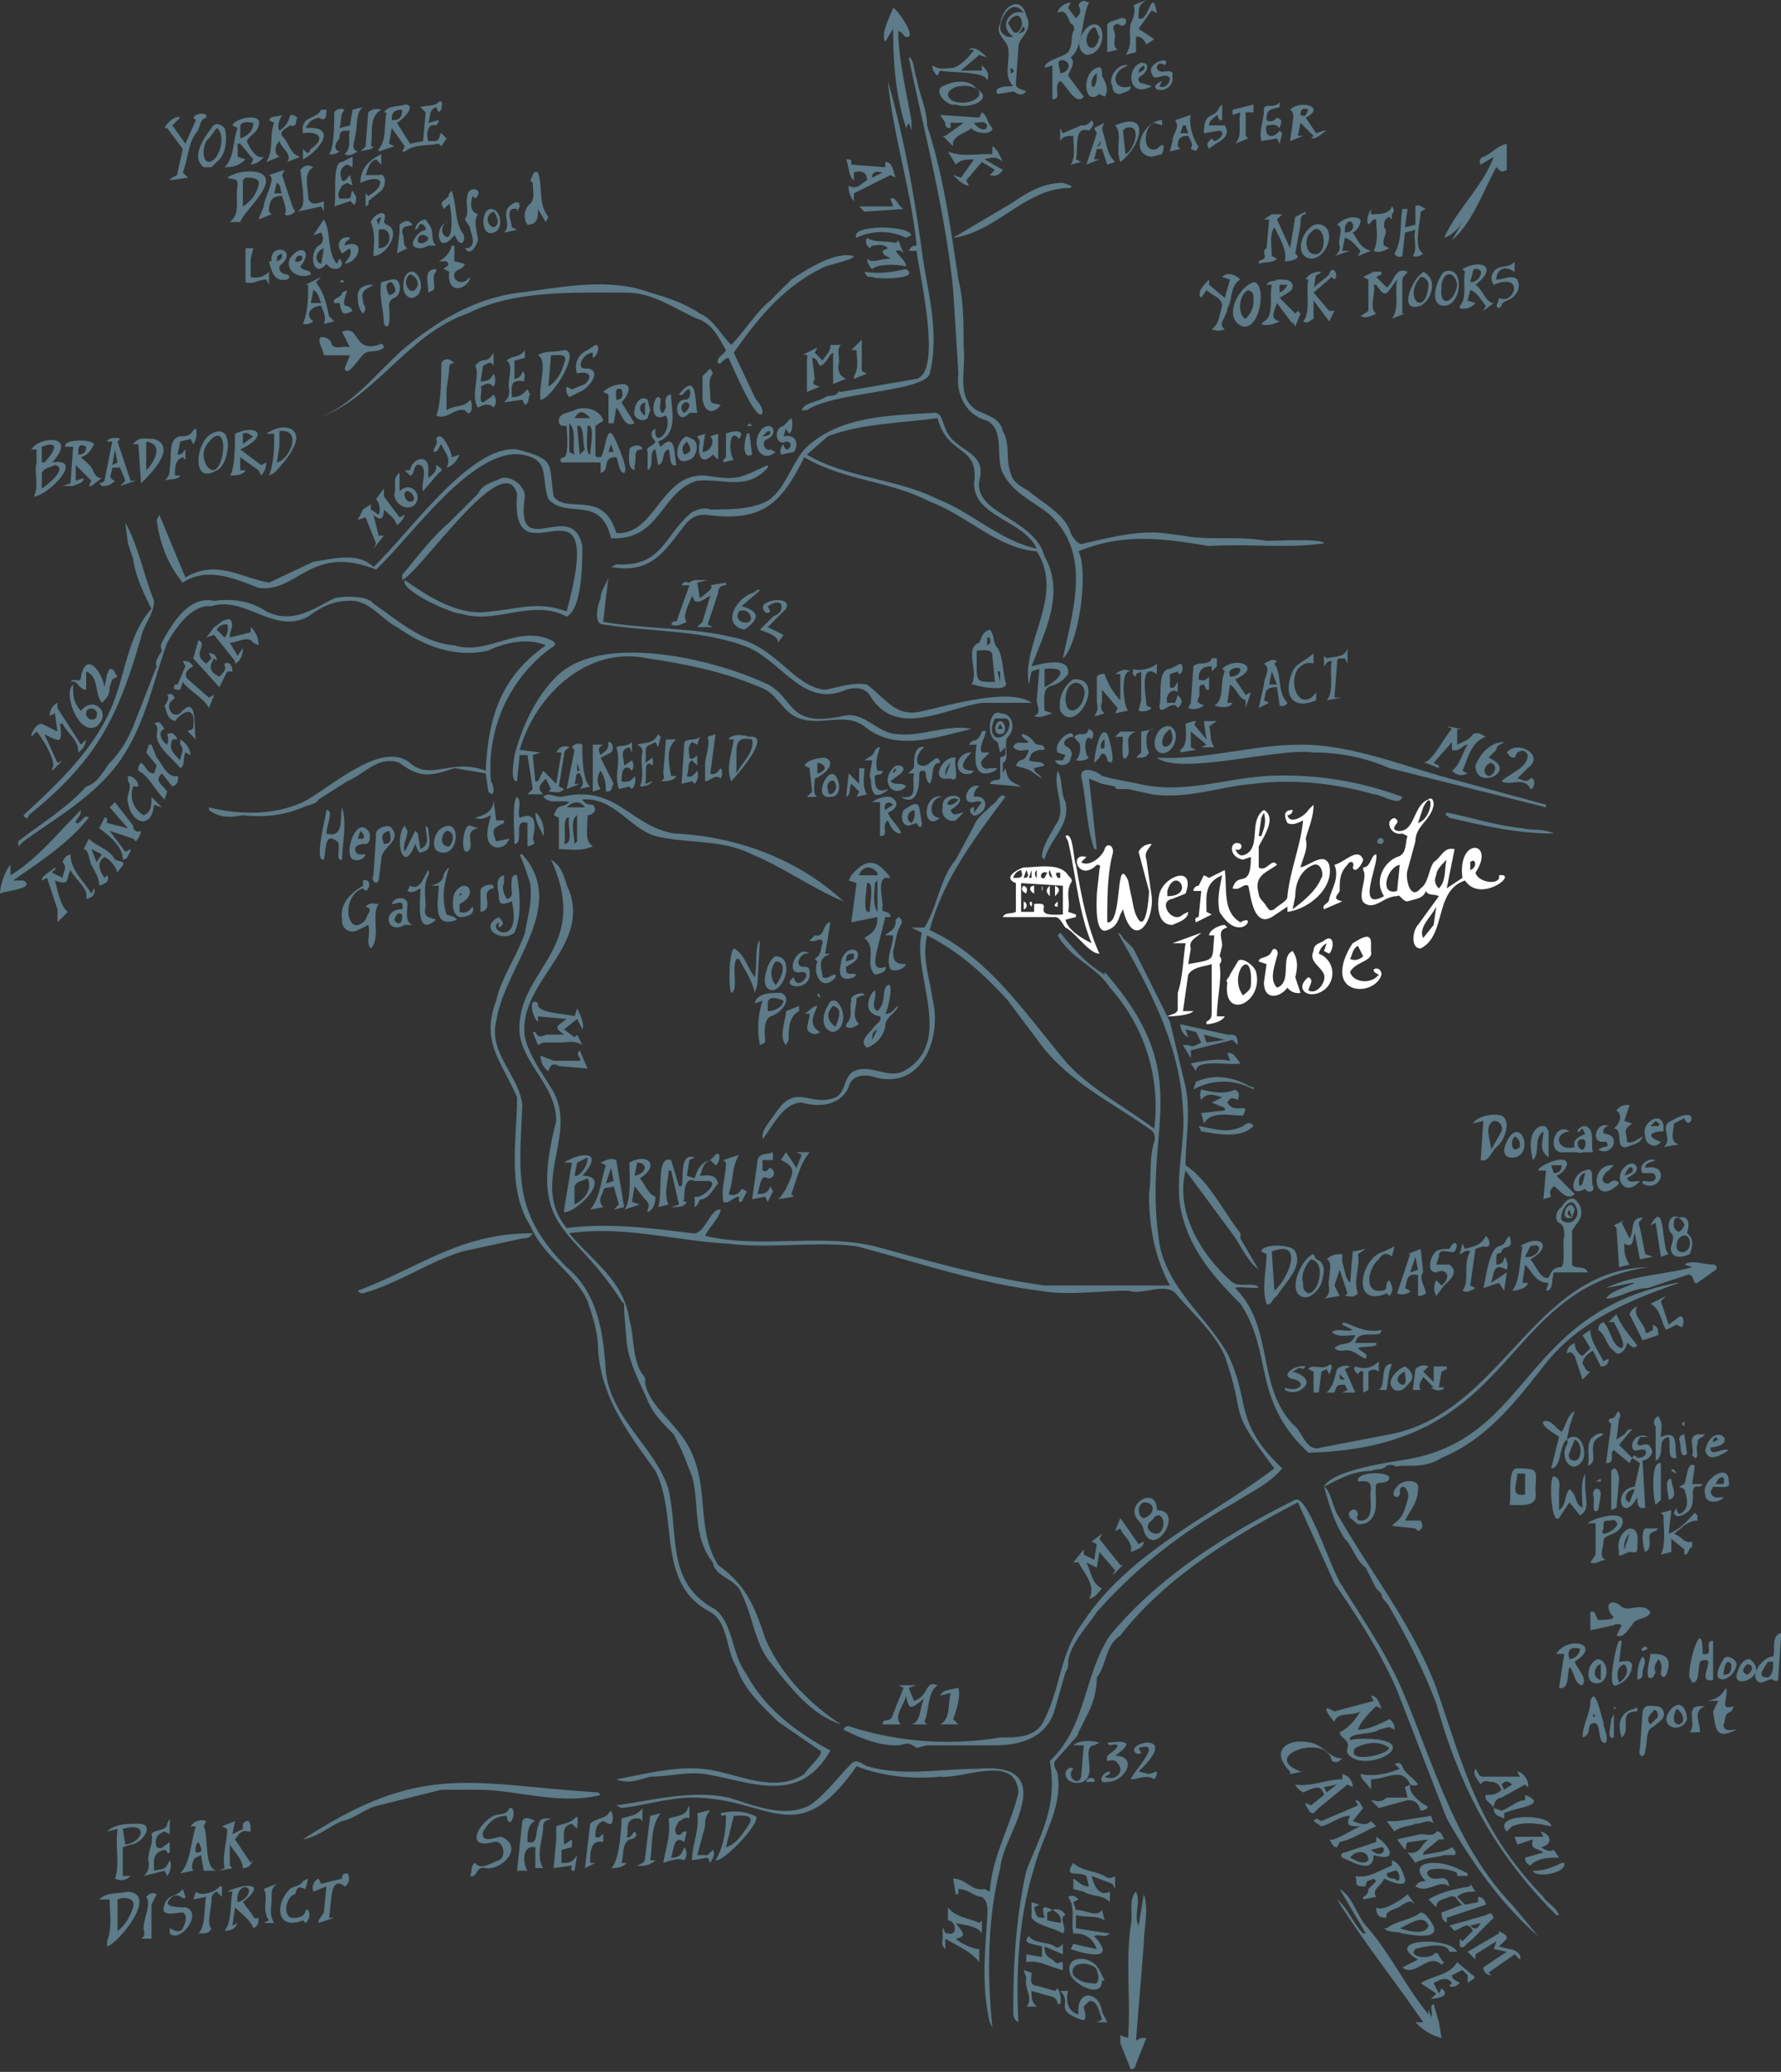 <svg xmlns="http://www.w3.org/2000/svg" width="682" height="793" fill="none" viewBox="0 0 682 793"><rect x="0" y="0" width="682" height="793" fill="#333333" stroke="none"/><path fill="#5D7B88" d="M323 662c6 3 13 6 20 6 4 0 4-2 8 1l4-1h26c10 0 20-3 23-14l4-14a5 5 0 0 0 1-4c1-7 7-13 11-19 15-17 33-31 53-42 6-4 13-7 18-13-19-18-12-26-21-44-8-14-23-25-26-42-7-45 15-63-21-104v1c-7-4-12-10-17-16l-1 1c5 9 15 12 20 20a68 68 0 0 1 17 54c-12-9-26-16-35-27-15-18-29-39-51-49 5-19 17-35 29-51-2-2-3 2-5 3-3 3-6 5-7 8l-7 13c-6 7-7 18-12 26h-5l4 2c-4 16 13 42-7 53-6 3-13-3-19 0-4 2-3 8-7 10-10 4-15-6-23 6-2 3-5 6-5 9v1c4-5 8-14 15-14 7 2 15 1 18-6 1-4 5-5 9-4 19 6 27-15 23-30-1-8-4-15-2-24 12 6 22 15 31 25l12 16c11 15 28 23 42 33a4 4 0 0 1 2 5c-2 6-1 13-2 20 0 12 2 24 8 35h-48c-22-3-43-9-65-15-21-5-44 1-65-4 2-4 5-6 6-10-4-1-6 10-11 9-16-2-32-4-48-2-14-17 4-35-5-52-4-7-9-13-11-21-3-21 25-34 17-56-2-4-2-9-7-12 16 35-14 42-12 67 2 12 14 20 14 33-11 43 6 39 25 69l1 1v3l1 12c1 8 5 15 8 22 2 5 6 9 10 13l3 6 4 10c3 11 0 23 8 33 1 6 9 6 11 12 4 8 5 18 10 25 8 10 16 21 28 25-12-8-23-19-29-33-4-12-7-20-18-28-10-16-1-35-16-52-4-5-11-11-12-18a3 3 0 0 0-1-3c-4-6-3-14-5-21-2-15-15-23-23-33 21-3 41 3 61 4 16 2 33-1 49 1 23 6 46 14 70 17 11 2 23 0 34 0 6 2 15-4 19 2 6 7 14 14 18 23 9 26 0 18 19 43-25 19-56 32-74 60-8 11-8 24-14 36-3 7-10 7-17 7a123 123 0 0 1-57-4 2 2 0 0 0-3 1Z"/><path fill="#5D7B88" d="M308 679c-12 8-27-1-39-2-11-1-22 2-33 4 5 2 9 0 13-1 7 0 14-2 21-1 18 3 36 12 48-9-13-7-25-16-32-29-6-8-5-19-12-25-19-10-14-28-18-46-5-16-22-27-24-45-1-15-3-30-15-40-21-21-18-36-17-62-1-11-13-20-10-32 3-21 28-44 10-64h-1l2 5 2 6c1 7-1 13-2 19-3 9-9 17-11 26-6 16 2 23 8 37 0 16-4 35 5 49 5 12 17 18 22 29 2 6 4 12 4 18 1 19 12 33 22 47 9 18 0 43 21 54 7 4 6 15 10 21 3 9 10 15 16 21l16 11c2 1-5 7-6 9ZM9 322c14-10 30-19 39-34 8-13 11-28 16-42 3-5 8-13 15-14h2c13-4 24 11 37 4 4-3 9-6 15-6 8-1 13 7 19 10 10 7 22 12 35 9 6-3 15-5 22-2-17 12-22 27-23 48-13-5-21 4-29-3-11-9-31 10-41 15-11 5-24 5-36 2v1c4 3 8 3 13 2 8 1 16 0 23-3 2-1 5-1 6-3l11-7c7-3 12-10 20-7 8 6 12 5 21 2l12 2 1 7c3 3 2-3 1-4a57 57 0 0 1 23-51c2-1 2-2 0-3-13-6-24 6-37 2-12-1-21-9-31-16-2-3-11-3-15-2-8 4-16 10-26 5-6-4-13-5-20-4-9-2-15 7-19 14-1 2-2 3-1 5-1 2-3 4-2 6l-9 23c-2 5-5 10-9 14-3 4-5 8-9 9-7 8-17 14-26 21v2l2-2ZM579 729c-22-23-30-54-42-82-6-14-15-27-23-40-4-5-13-35-18-33-26 13-52 29-71 52-10 15-9 35-23 48 3 17-3 27-9 42-4 18-5 36-5 54 0 1 0 3 2 4-1-19 0-40 6-59 3-12 11-23 9-36 0-1-2-3-1-5l8-9a4 4 0 0 0 1-2l4-8c2-4 3-9 3-13 4-5 3-12 9-16 17-22 43-38 68-51l14 31c9 13 18 27 24 41l19 49c9 16 21 33 35 45l-10-12ZM348 22c6 29 14 59 17 89l2 32c-1 8 3 16 11 18 7 4 3 14 6 20 4 8 12 11 18 16 16 15 9 36 5 55 6-5 10-33 6-41 17-7 32-5 50-2 15-1 29 1 44-1 0-2-18-1-22-1-11-2-22 0-32-2l-8-1c-10-1-21 2-30 4-2 1-4-2-5-4-2-7-10-11-16-16-3-2-6-3-7-7-2-5 0-11-3-16-1-5-6-6-10-8-8-5-4-15-5-24 0-9 0-18-2-26-3-20-6-41-12-59 0-6-3-12-4-18-1-2-1-8-3-8Z"/><path fill="#5D7B88" d="M295 191c-6 4-15 4-23 4-2-1-5 0-7 1-11 9-11 21-29 20l-2 1c16 3 21-7 29-17 2-2 4-3 7-3 22 3 29-4 38-22 15 9 33 9 48 17 14 5 26 18 41 19 11 17-6 35-3 51l1-5 3-1-1 12c0 2 2 5-1 6 2 1 4 0 7-1l-3-1c-1-14 3-6 9-14 1-7-10-4-14-3 5-13 13-28 5-42-4-15-27-16-25-29 3-11-8-11-12-18-2-3-2-8-5-8-17 1-37 1-50 14-5 6-7 14-13 19Zm105 65c10-1 6 4 0 7v-7Zm-83-89c13-5 28-5 42-7 4 15 16 10 14 25 0 13 19 14 24 25-14-3-25-14-38-19-16-8-35-8-50-17l8-7ZM198 299l1-10h3l2 13-2 2h6c-2-2-2-3 1-6l2 4-1 1c3 0 4 1 6-1l-2-1 2-12c0-2 1-2 2-3-2-1-4 0-5 2h2l-2 12-5-5-2 4h-1l-1-10 3-1-8-1c6-21 26-40 49-35 14 2 29 5 43 11 6 2 8 8 13 11 9 5 19-2 27 4 12 10 28 4 41 1-9-2-19 3-28 2-8 0-13-9-21-7-23 5-18-8-31-13-20-9-62-19-79-2-8 8-13 19-16 30 0 2-2 10 1 10Z"/><path fill="#5D7B88" d="M60 199c1 8 4 17 10 24 9-6 19-2 29 2 15 2 20-17 45-7 13-12 37-47 56-44 11 2 7 9 10 17 7 8 20-2 24 15 19 1 19-18 33-22 10-1 19 4 27-5v-1c-11 5-11 6-24 4-17-1-19 23-34 22-5-17-19-7-24-14-2-13 1-14-14-18-18-2-42 33-55 45-6-6-16-3-23-2l-17 8c-11-2-20-9-32-2l-10-24-1 2ZM199 112c-17 2-32 11-45 22-10 9-19 21-32 26 22-8 34-32 57-40 18-9 40-8 61-8 10 0 18 6 27 10 6 2 8 7 11 12-1 2-4 3-3 5 1 1 2-2 4-2 1 2 11 26 13 21 0-3-2-4-3-6l-8-17c9-13 19-25 33-32 3-2 12-3 13-5-7-2-18 5-24 9l-8 8c-6 5-10 12-15 17-4-4-7-10-12-12-6-4-12-6-19-8-16-6-34-2-50 0ZM391 692c4-14-6-16-17-15-14 0-28 3-42-1-2-1-4-3-6-1-5 5-10 12-16 16-10 5-21 0-31-3-14-3-29 1-43 3l2 1c9-1 18-4 27-4 30 0 40 21 63-12 10 4 22 5 32 4 9 1 29-9 30 6-3 13-10 24-11 38l-2-1c-5 1-7-4-12-4l1 6h1v-2c4 0 6 3 9 3 3 2 2 7 2 9-1 14-2 26 1 39l1 2c-2-20-2-41 3-61 1-8 6-15 8-23ZM288 327c12 5 23 13 35 18-17-16-41-25-65-26-17-3-22-19-43-14-3 0-5-2-7 0 3 3 6 1 10 2-2 2-4 1-5 3l-1 2 2 1v12c4 0 8 1 13-1l-1-1c-2-2-1-7-1-11 2 0 4-2 2-4-1 0-3 0-4-2 12-1 18 11 28 14 12 3 25 1 37 7Zm-72-4c1-2-1-11 2-10-1 2 2 10-2 10Zm5-1-1 1c0-3-2-9 1-11v10Zm2 0v-9 9Zm1-13h-7c2-2 5-3 7 0Z"/><path fill="#5D7B88" d="M217 234c-11-4-18-1-29 0-12 2-23-5-33-12-2 4 18 13 22 13 13 4 27-6 40 1 6-3 6-21 6-27-4-19-26 7-22-19 0-4-5-8-9-7-4 2-7 2-9 6l-11 11c-7 6-12 13-18 20v2c7-3 39-51 44-33-3 37 35-14 19 45ZM559 299c-20-5-40-14-61-14-18 0-37 6-55 5 9 7 47-4 60-2 10 0 20 2 29 6l60 15v-1l-33-9ZM232 229l1-8c-1 3-3 5-3 8-1 2-3 10 1 10 19 3 39 2 56 9 13 6 21 23 37 16 3-1 7-1 9 2 10 17 29 5 43 3h19c-8-6-32 1-41 3-11 3-14-4-22-10-5-1-11 1-16 2-12-1-19-17-35-20-16-4-33-3-50-6l1-9Z"/><path fill="#5D7B88" d="M414 297c2 9 2 19 5 28h1l-3-27 5 2 5 1a1 1 0 0 0 1 1h4l9 2c14 2 26-3 39-4 16-2 32 0 46 4 3 0 10 5 11 1-16-6-34-9-52-8-16 1-32 7-49 3l-10-2-4-1c-2-2-8-4-8 0ZM309 157c10-7 45-7 47-14 4-16-1-32-3-47-3-22-7-44-13-65 2 21 9 42 11 63-1 0-2 0-3 2h3c1 9 10 46 0 49l-29 5a1 1 0 0 0-1 0c-1 2-3 1-5 2-3 2-8 2-9 5h2ZM437 780l-2 1 3-37c0-6 2-13 0-19l-2 12c-2-4 1-9-1-13-3 3-1 9-2 13-2 14 0 28-1 43l-3-1v3l4 10a2 2 0 0 0 2-2l4-10h-2ZM591 726c-25-26-30-48-41-80-9-24-25-44-37-65-3-4-3-10-6-12 2 7 4 14 8 20 3 3 4 8 8 11l2 4 2 4 2 2c0 2 2 3 3 5 7 12 13 24 18 37 9 32 22 57 46 81h1c-1-3-5-5-6-7ZM552 558c17-7 28-21 39-35 13-17 32-25 52-32h-1c-61 12-55 61-106 68-6 1-26 4-29 10 6-3 11-6 18-6 2-1 4 0 6-2a4 4 0 0 1 3 0 2 2 0 0 0 2 0h5c4 0 8-1 11-3ZM229 686c-49-3-67-12-113 18 6-1 10-5 15-7 5-1 9-5 14-6l24-6h14c15 0 31 6 47 2l-1-1ZM11 312c26-21 34-37 43-68 1-5 5-9 5-14-4-10-6-21-11-30l1 8 2 6c1 7 4 13 7 19-9 10-10 25-15 37-7 17-21 30-34 42 1 2 2 1 2 0ZM220 157c-2 1-6 1-6 4 0 2 1 2 3 2 0 2 1 11-1 12-1 0-2 1-1 2h15v4c4-1 0-6 6-6 1 2 1 6 3 6 2-1-3-12-4-14-3-5-3 6-5 8-2 0-2 0-2-2v-10l3-2c-1-4-7-6-11-4Zm14 13 1 3h-2l1-3Zm-16 3v-11c3 3 1 8 2 12l-2-1Zm2-13c2-3 3-3 6 0h-6Zm2 14-1-11c3-1 2 8 3 9l-2 2Zm4 0c-2 0-1-9-1-11 3-1 1 9 1 11ZM549 767c-2 1 0 3-1 5l-1-3v2c-9-11-15-24-24-34-4-5-5-11-10-14l10 17h-1c-4-4-6-10-10-13 10 16 22 31 33 47h-3c3 3 6 5 10 6l-1-6-2-7ZM339 336h2c-5-7-9-8-15-1l-1 2 3 1a31610 31610 0 0 1-2 15l10-2c0 5-2 6-5 8 5 4 0 10 4 14 1 0 5-1 4-3-5 2-4-3-3-7l3-12h2c0-3-4-1-3-4 0-3-2-10 1-11Zm-7-4a5 5 0 0 1 4 2v1h-7a4 4 0 0 1 3-3Zm-2 17v-11 11Zm3 0c-3 1-1-9-1-11 3-1 1 9 1 11Zm3 0c-2-3-1-8-1-11l1-1v12ZM583 477c-1 5-1 14-4 17 2 0 6-1 6-3h-2l1-7c3 3 4 7 9 7l-1 3c3 0 2-4 3-7h13c-1-3-5-1-6-3v-13l2-3a6 6 0 0 0 0-8c-2-3-5 0-6 2-2 1-3 5-1 6s2 3 2 5c-1 3 1 13-2 12a4 4 0 0 0-3 2l-1 2c-3 1-5-5-7-7 9-5 4-10-4-5h1Zm18-2v-2 2Zm-3-8c-1-3 3-9 5-6 3 4-1 9-5 6Zm-12 10c6-2 3 5-2 4l2-4ZM509 654c-3-1 1 4 2 5 1-4 7-2 10-4-2 3-4 6-8 8 0 2 4 3 3 6a3 3 0 0 0 0 2c3 5 14 3 17-1 3-5-13-5-16-4-1-3 9-2 11-4l4-1 2 1a4 4 0 0 0-2-4c-4 2-8 4-12 4 1-3 4-6 7-9l2 1c-1-3-2-5-4-5l1 2-15 4-2-1Zm10 15c4-2 9-3 13 0-1 3-17 6-13 0ZM403 25v13c4 0 0-5 3-7 2 1 6 10 9 6l-6-8c1-3 3-5 1-7 5-4 4-15 7-21-2-1-3-1-4 1 1 2 1 3-1 5l-3-4 1-2c-2 0-5 2-5 4 3-2 4 2 5 4a2 2 0 0 1 1 3c-1 2 0 5-2 8-2 2-9 3-9 6l3-1Zm4-2c4 1 2 5-1 5 0-2-2-5 1-5ZM272 444l2 2c2-1 2-6 0-4l-2 2c-4 1-5 4-6 7l-3-1 1-6 2-1c-6-2-4 8-5 11h-1l-3-10c-6-2-3 13-5 18l4-1c-2-4 0-9 0-13h1l3 13-3 1c3 0 5 0 6-2 0 0-2 0-1-1 0-2 0-9 4-7h5c5 0-2 7-5 6v4c2-1 1-3 3-3 3-1 4-4 6-6-1-4-4-3-7-3 1-2 1-5 4-6ZM560 85l-4 7c8-7 12-19 17-28 2 2 2 2 4 1V55c-4 1-6 4-9 5a2 2 0 0 0-1 3l5-3c-4 11-14 20-19 31 3-1 5-3 7-6ZM342 11c0 13 1 26 5 38l1-2 1 3v-4c-2-11-5-24-5-34 2 0 2 3 4 2s-4-10-6-11c-1 3-5 10-3 13l3-5Z"/><path fill="#5D7B88" d="m645 484 3 1c-11 3-23 3-33 8l10-2h1c-4 2-9 3-11 6 5 0 10-4 16-4l15-5c3-1 2 4 4 3l7-5c1-1 0-2-1-2-4 0-8-2-11 0ZM145 57v1l6-2-2-1 1-6 5 7-1 2h1c4-3 8-2 13-3l1 1 2-3-2-2c-1 0 0 2-2 3h-3c-1-3 0-7 3-6a3 3 0 0 0 1-2l-4 1c1-2 0-5 3-6l1 2 1-1c0-1 1-4-1-3-2 2-4 1-7 2l2 2-1 11-5 1-5-8c2-1 8-7 3-7-2 1-6 0-8 3h1c-1 5 0 11-3 14Zm9-15c0 3-1 4-4 4 0-3 1-4 4-4ZM9 337H5c10-7 21-14 29-24-2-2-3 3-5 2 0-2 2-2 2-5-9 9-17 19-27 25v-4c-2 2-4 8-4 11 2-1 14-2 9-5ZM388 35c2 1 3 2 5 0-2-1-4-1-4-3l1-14c0-4 6-6 3-12-2-8-9-4-10 3-2 4 2 6 3 9 1 5-2 11 2 15-2 0-8 0-6 3l6-1Zm2-23c-2 2-3-2-4-3 1-2 2-3 4-3a4 4 0 0 1 0 6Zm-2 10Zm4-12c1 2 0 2-2 3l2-3Zm-9 1c0-5 5-12 9-6-5-2-10 5-4 9a4 4 0 0 1-5-3Zm4 17v-2c2 1 1 2 0 2ZM139 495c14-4 25-12 38-16l23-5c1 0 3 0 4-2-28 0-43 13-67 22a2 2 0 0 0 2 1ZM132 141c1 4 6-5 8-6s5 0 7-2c0-1-1-2-2-1-10 3-7-8-14-5l3 6c-2-1-5 1-7-1 0-2-2-3-4-3-2 1 1 5 1 7h10l-2 5ZM632 617c-3-4-8 0-11-2-3-3-7-2-4 3 3 2-3 2-5 2-1-1-1-4-3-3v7l9-2a3 3 0 0 1 3 0l-2 4c3 1 4-2 6-4 1-3 6-2 7-5ZM248 173v7c3-2 0-7 3-8l1 6c3-1 1-5 4-6 1 2 0 7 3 6-1-4 0-13-6-7l-1-2c8-3 5-12 5-18-3 0-2 4-2 5l-1 2c-2 0-1-4-1-5-2-5-6 10 2 6 3 6-5 13-4 5-2 1-2 3 0 5-1 2-4 2-3 4ZM209 396c-2 1-3 1-4-1h-1l2 5 2-1h7c2 0 5-1 8 1l-2-4-1 1-4-3 5-4 2 4c1-2-1-6-2-8l-1 3c-2-1-15-1-14-5-4-3-2 6 0 7v-2l11 1c-4 3-5 3-1 6h-7ZM373 262c2 1 14 3 12-1-1-4-1-10-3-13-2-2-1-5-3-7-3 1-3 3-4 5-6 2 0 11-3 16h1Zm9-5h1v4l-1-4Zm-4-13h1c0 1 1 2-1 3v-3Zm-4 10v-5c2 0 6-1 6 2l1 10c-7 0-7 0-7-7ZM485 499c2 1 2-2 4-3 3-5 10-11 7-17-1-3-13-3-13 0l2 1c0 6-2 13 0 19Zm2-20c13-5 6 11 1 15l-1-15ZM257 239c2 1 4 0 6-1-2-2 1-7 2-10l1 2c2 1 4-1 6-2l-3 10-2 2h6l-2-1 4-12c0-2 1-3 3-3v-1l-6 1c2 1-3 4-4 5l-1-6 4-1h-4a4 4 0 0 0-3 1c-1 0-2-1-3 1h3l-5 14s-1-1-2 1ZM489 99l-2-1c0-4-1-8 1-11 2 4 5 9 4 13 3 0 5-1 5-2l-1-1 2-11c0-2 0-4 2-4v-1l-4 2-2 12-5-11 2-2h-4l-3 2h2l-1 11c-2 1 0 3-1 4s-2 0-2 2c2-1 5 0 7-2ZM35 342c-3-5-8-9-8-15a4 4 0 0 0-3 3c2 2 0 4 0 6l-4-2c0-1 2-1 1-2-2 2-5 3-5 5l2-1 4 12v5l4-4c-3-2-4-9-5-12 6 2 4 0 6-4 2 4 7 7 6 11 2 0 4-2 3-4l-1 2ZM545 292h1l5 2v-1l-2-1 7-8v3c3 1 4-2 6-2-2 3-3 8-6 10 2 2 4 2 6 1l-2-1c2-4 3-11 9-13-2-1-3-2-5-1-1 2-4 3-6 4v-6h2l-6-1 2 1c-3 3-7 12-11 13ZM33 283l-2 2-9-14v-2c-2 1-3 3-3 5l2-1 1 7-6-3c-2 0-4 3-4 5l2-2c2 2 8 12 6 14v1l4-4-2 1-5-11c6 3 7 4 6-4h1c2 4 6 6 6 11a7 7 0 0 0 3-5ZM518 479l-1 12c-2-2-2-5-3-8v-3c-2 0-4 0-6 2 3 1 0 8 1 11 0 1 0 3-2 4l6-1-2-4 2-6 3 9-1 1c2 0 3 1 5-1-2-5 1-10 0-15l3-2-5 1ZM366 742c5-1 2-3 0-6 4 1 8 1 10 4v-5l-1 1c-4-2-9-2-12-6v5c3 0 4 6 0 5-2 0-1-2-2-2v4c0 1-1 2 1 4v-4c5 3 10 5 13 9v-5c-2 0-7-2-9-4ZM14 177c-1 4 1 9-1 13 5 0 20-15 7-13 10-11-5-10-8-5h2v5Zm2-3v-3c8-3 4 3 1 6h-1v-3Zm0 7c1-2 3-2 5-3 5 1-2 7-5 9v-6ZM342 656c-1 4-4 1-4 4h7c-3-3 1-7 2-11 1 6 2 5 7 1-2 3-1 9-5 10h6l-1-1c2-5 1-11 5-14-5-2-3 4-9 6l-2-5 3-1h-7l2 1-4 10ZM418 739l-6-1v-5c4 1 8 0 11 2l-1-4c-2 3-6 0-10 0l-1-3 2-1c-1-1-2-2-4-1 3 4 1 9 2 14 4 0 7 1 9 6l-9-2-1 2c6 2 18 5 9-5 2-1 4 1 6-1l-7-1ZM632 554c-1-3-5 1-5-2l1-2h3a4 4 0 0 0-6 3c0 4 3 1 5 2 1 2-1 3-3 3l-1-1a2 2 0 0 0-1 1l3 2-2 9c-9 1-5 15 1 4 0 2 0 5 3 4l-1-18c2 0 5-3 3-5Zm-8 21c-3-1-1-5 2-5l-2 5ZM625 558v1-1ZM196 342a2 2 0 0 1-2 2c-1-2-2-4-1-6v-3c-4 1-2 6-2 8 0 4 2 3 5 2 4 18-10 11-5 8v2c2-1 2-2 0-4-8 4 1 10 6 6 3-7 2-15 1-22-3-1-2 5-2 7ZM387 78l-22 13c16-2 27-18 43-19 1 0 3 0 2-1l-3-1c-8 0-14 4-20 8ZM527 106l2-1v-1h-3l-4 2 2 1v12l-3 2c2 1 4 0 6-1-3-2 0-8-1-11h1c4 6 4 3 8-2-1 5 1 11-2 15l5-2h-1v-12c0-3 1-2 2-4-5-2-5 4-8 6l-4-4ZM327 69v-3c3-1 5 0 5 3-2 1-4 4-7 2a8 8 0 0 0 2 6v-3l14-7 2 1c-1-2-1-6-4-6v2l-13-1c0-2 0-2-2-2 1 2 1 7 3 8Zm11-3-4 2v-1c1-2 3-1 4-1ZM216 464c5 0 19-14 7-14 9-10-1-9-7-5h3l-3 18v1Zm5-19 4-2c0 3-2 6-4 7h-1l1-5Zm-1 9c1-2 3-2 5-3 2 4-1 8-5 10v-7ZM206 699c-1 3 0 7-4 6 0-3 0-7 3-8-2-1-4-2-5 0l-2 19h4c-2-3-2-10 3-9v8h3c-3-5 0-11 0-16 0-2 1-2 3-3-4 0-4 0-5 3ZM415 593l-4 5h2c2 4 7 9 4 14 3-1 3-2 5-4-4-2-4-6-6-10l4 2 1-6 6 7-1 2 4-4h-1l-8-10 1-2-4 3 2 1-1 6-4-2v-2ZM378 59c-5 0-10 1-15-1l3 5c2-2 4-2 7-2l-5 7-3-1c2 2 4 4 6 4l-1-2 6-7 5 3-2 2a4 4 0 0 0 5-2l-7-4c3-1 5-1 7 1-1-2-2-5-4-6v3h-2ZM137 356l4-2c1 3-1 7 1 9 4-4 0-13 3-17-2 0-3-1-5 1 3 1 1 2 0 5-7 8-10-9-1-12l1 1c2-1 2-5-1-4v2c-5 3-9 7-8 13a4 4 0 0 0 6 4ZM513 705c5-1 9-4 14-6l-2-2c-2 2-4 1-7 0l4-5c-1-1-1-3-3-3l1 2-14 6-2-1-1 1 3 2c4-1 7-4 11-4-2 4 0 4 4 4-3 1-10 6-12 5 1 1 1 3 3 3l1-2ZM420 274l3-1a3 3 0 0 1-1-4v-5l6 7-1 2 5-1c-2-2-3-16 1-15-2-1-3-1-6 1h2v10c-3-3-5-7-6-10a3 3 0 0 0-3 1v10a5 5 0 0 1-1 5h1Z"/><path fill="#5D7B88" d="m27 185-3 1h4c2-1 4-1 4-3l-3 1v-6l6 6-1 2h1l4-3c-2 0-2-1-3-2-1-3-3-4-5-6 3-1 4-3 5-5-1-2-12-2-11 1h3l-1 14Zm3-12c0-3 1-3 3-2 0 2-1 3-3 3v-1ZM49 724c-4 1-8 0-11 3h4c0 5 1 11-1 16v2c4-1 20-20 8-21Zm2 6c-1 3-3 7-6 9v-12c2-1 7-1 6 3ZM94 61l-3-1v-5h1l5 6-1 2a7 7 0 0 0 5-3c-3 1-5-3-6-5-2-2 4-4 4-7 2-5-9-3-10 0l2 1c-2 5-1 11-5 15 4 0 6-1 8-3Zm-2-13c1-2 4-1 5-1 0 3-2 5-5 6v-5ZM575 688l9-5 1 1c1-2-2-6-4-6l1 2h-14c-2 0-2-2-3-3-1 2 0 3 2 6 1-2 3-1 4-1 2 0 3 1 4 3-2 2-4 2-6 2-1 2 2 3 3 5 0-3 2-4 3-4Zm4-5-3 2-1-2c1-1 2-2 4 0ZM332 401a11 11 0 0 0 7-8c0-4 4-5 5-8-2 1-2 3-5 3 1-1 4-15 0-10-1 3 0 6-3 9-3-2 0-5-1-8l-1 1c-2 3-3 8 3 9 1 2-2 3-3 5-2 2-5 5-2 7Zm4-7-2 4c0-2 0-3 2-4ZM619 470l1 15 4-1c-2-3-2-5-2-8 4 2 3-2 4-4l2 10 5-1-3-1-2-10c-1-3 0-2 1-4-5 0-3 5-5 8l-3-6 1-1-4 2 1 1ZM376 43l-1 2-15-1 2 3c0 1 0 2 2 2v-2h5l-7 5h-1l4 4c-1-4 5-5 7-7 1 2 8 3 8 0-2-2-2-5-4-6Zm2 5c0 3-4 1-5-1 2 0 4-1 5 1ZM465 270c3 1 6 1 7-1h-2l1-7c3 2 3 5 6 6v3l2-6-2 1-4-6c11-5 0-9-5-4l1 1c-2 4 0 11-4 13Zm7-14a3 3 0 0 1 3 0c0 2-2 3-4 3 0-1-1-2 1-3ZM489 116l6 8v-1l1 2 2-5-1-1-1 1-6-6c5-3 5-3 5-5-1-2-2-2-6-2-1 1-3 0-4 2h2c-1 5 1 12-3 14l-1 1c2 1 5 0 7-1-4-1-2-4-1-7Zm1-7h3a6 6 0 0 1-3 3v-3ZM130 58c-3-1-1-4 0-5 0-3 1-3 4-3-1 3 1 6-2 9 2 1 3 0 5-1-3-1-1-4-1-6 1-3 0-9 3-11l-4 1-1 6-4 1c1-3 0-5 2-7a3 3 0 0 0-4 1c0 3 0 14-2 16a5 5 0 0 0 4-1ZM313 133l-6 3c3-1 2 1 2 2v12l5-2c-3-1-3-1-2-3l-1-8c2 0 2 2 3 3 3-1 3-4 5-5v12l5-2c-2-1-3-2-3-5 1-3-1-6 1-8h-4c0 3-2 4-3 6l-3-3 1-2ZM88 237c-3 0-4 2-6 3l-3 4 3-1 8 10v1c2-1 3-3 3-6l-2 3-3-5c3 0 7-3 9 0l2 1c0-3-1-5-3-7v2l-8 2c0-3 2-5 0-7Zm-2 7-3-3a4 4 0 0 1 4-2 5 5 0 0 1-1 5ZM581 562c-4 0-2 11-3 14 5 0 11 1 10-5 0-8 2-9-7-9Zm3 10c-6 1-3-4-3-8h3v8ZM99 66c-4-1-9 0-12 2 3 1 4 0 4 3-1 4 1 10-2 13l-1 1h4c1-4 16-16 7-19Zm0 5a13 13 0 0 1-6 8V69l1-1c2 0 6 0 5 3ZM139 195l-2 4 3-1 4 10-1 2 4-5h-2l-2-8c3 3 4 1 4-2 2 2 4 3 5 6a7 7 0 0 0 3-4l-2 1-6-8v-3l-3 4a6 6 0 0 1 1 6l-3-2v-2l-3 2ZM656 643v-15c-4 0 1 6-4 5 0-16-6 5-5 9l1 2c3 0 2-5 3-8 1-1 4-1 3 1 0 2-3 7 2 6ZM102 62l5-2c-2-1-2-4 0-6 1 3 5 5 3 8l5-2c-4-1-4-5-7-8-1-2 2-3 3-4 3 1 2-2 3-3-5-3-1 1-7 5-1-2 0-4 1-6-2 1-4 0-5 2l2 1c-2 5 0 10-3 15ZM248 464c2-1 3-3 3-6-3-1-4-5-6-7 8-5 3-10-4-6 0 3 1 15-2 18l6-2-3-1 1-6 4 5c1 1 2 2 1 4v1Zm-5-14 1-5c4 0 4 4-1 5ZM597 581l4-6 4 5c4-2 2-7 2-11v-5c-2 4-1 9-1 13-3-1-2-5-5-7-2 2-1 6-4 8v-7c0-2 1-5-2-6-2 0-1 19 2 16ZM530 719c2 1 9 4 8 0-1-3-2-6-5-7v2c-5 2-9 5-14 4 1 3-1 4 4 4 0-3 2-2 3-3l1 1-3 3a3 3 0 0 1-2 3v1l5-1c-2-3 2-4 3-7Zm4-3c2-1 3 6 0 3-1 0-3 0-3-2l3-1ZM235 463l4-1-3-18c-2-1-4 0-6 1l2 1c-2 6-2 12-6 17l5-1c-2-2-1-4 0-6 0-2 2-1 4-2l2 7-2 2Zm-3-10 2-6 1 5-3 1ZM553 704c-1-2-1-3-3-3-1 2-4 1-6 1l-9 2 3 4c1-2 0-3 2-3l7-1c-3 2-3 6-8 5l3 4c3-2 8-2 11-3h4c1-1 0-2-1-3-3 2-7 2-11 3v-1l6-5h2ZM606 645c2-3-2-6-3-9 11-7-3-10-7-3h3l-2 13c4 1 3-5 4-8 2 2 2 7 5 7Zm-5-10c-1-3 0-5 4-4 0 2-2 4-4 4ZM75 711l2-1 1 6h5c-5-1-3-13-5-17l1-2a5 5 0 0 0-6 2h2c-2 6-2 14-6 18l5-1c-1-1 0-5 1-5Zm1-6c2 4 1 4-1 4a4 4 0 0 1 1-4ZM88 182c2 0 5 0 6-2h-2v-5l7 5 1 2c2-2 2-5 2-5l-2 1-8-6c11-5 7-10-2-6 0 3 0 14-2 16Zm5-16c2-1 3 1 4 1l-4 3v-4ZM423 718c-4-2-9-2-12-5-4 6 2 3 5 5l1 4c-3 0-4-2-6-3v4l4 1c3 2 7 1 10 4v-4c-4 2-6-2-7-6l8 3 1 2v-5a3 3 0 0 1-4 0ZM523 520c1-2-1-2-3-4 2-1 8 0 7-2h-8c1-6 10-1 10-5-8 2-15-5-15-2l4 2c-3 1-6-1-8 1 3 2 6 1 9 1-2 5-5 2-8 5a4 4 0 0 0 3 1c4-1 6 2 9 3ZM390 301h1c-4-2-5-2-6-7l-1 2v-4c3-1 0-8 2-10 3-3 2-9-3-9-4-2-6 9-1 11l1 4 2-2v3l-2 1v8c-1 1-3 0-4 2l11 1Zm-9-19c-2-2-1-5 0-7h3c5-1 2 9-3 7ZM195 692c-1 3-4 2-6 3-6 3-11 13 0 10 4-1 5 6 2 7s-7 4-9 1c-2 1-1 3-2 5 3 1 2-4 6-3 6 1 15-8 6-12-2 0-8 3-7-2 2-3 4-6 9-6 1 6 4-1 2-3h-1ZM70 57l-2 9c0 2-2 1-3 3l7-1-2-2c2-5 2-11 5-15 2-2 1-5 4-6v-1a4 4 0 0 0-5 1l1 1-4 9-5-7 3-3c-2-1-5 2-6 4h1l6 8Z"/><path fill="#5D7B88" d="m101 79-2 5 5-2-1-1c0-4 1-6 5-6 1 3 2 6 1 7 1 1 3 0 4-1l-1-2-4-12 1-2-6 2c3 1-2 9-2 12Zm5-9c2 1 1 3 2 4h-3l1-4ZM534 583l-1 1 9 1 1 1c2-1 2-2 1-4h-6c2-4 5-7 5-12 1-4-6-4-8-1-4 4 2 6 1 1 2-3 4 2 3 4-1 4-2 7-5 9ZM572 116c-3 0-4-5-7-7 9-7 2-10-5-6l1 1c-1 4 1 10-2 13v1a6 6 0 0 0 6-2l-3-1 1-4c3 1 4 4 6 6l-1 2 4-3Zm-9-8 1-4c0-2 4-1 3 1a4 4 0 0 1-4 3ZM50 326v-1l-2 1-6-8 9 3 1 1a7 7 0 0 0 2-4 2 2 0 0 1-3-2l-7-9-2 2 7 8-8-2v-2h-1l-2 4c4 3 9 7 9 12 2 0 2-2 3-3ZM575 427c-3-1-9 0-11 3l4-1-1 15c3 1 4-3 6-5 3-2 6-10 2-12Zm0 6-4 7c0-3-3-9 1-11a3 3 0 0 1 3 4ZM505 692l11-9 2 1a5 5 0 0 0-4-5v2c-6 0-12 3-18 2a6 6 0 0 0 3 3c3-1 7-4 8 1l-5 4-2-1v1c1 1 1 3 3 3l2-2Zm2-8 5-1-4 3-1-2ZM216 134c-4 1-7 0-10 2 4 2 0 12 1 17 4 0 16-19 9-19Zm0 5c-1 4-3 7-6 9l1-12c2 0 7-1 5 3ZM97 712l-1 1-6-9c1-1 2-4 5-3h1c0-2 0-6-3-3v2l-4 2 1-5-5 2 2 1c0 5-2 10-1 15l-2 1 5-1-1-1v-8c2 3 5 6 5 9 2 0 3-1 4-3ZM231 285h-4v18l3-1a6 6 0 0 1 0-7c2 3 2 6 2 8 3 0 2-2 3-3l-5-10 4-2c1-1 1-4-1-4a1 1 0 0 0 0 1c0 2-2 3-3 4-1-2-1-3 1-4ZM460 114l2-3c2 2 6 3 6 6-1 3-1 7-4 9a6 6 0 0 0 5 0c-3-2 1-5 1-8 2-3 1-9 5-11-2-2-5-3-7-1l3 1-2 7-6-5v-2c-2 2-5 5-3 7ZM600 446c1-5-11 0-11 2h3l-1 11 3-1c-1-2 0-3 1-4 2 1 5 6 8 3l-7-7a7 7 0 0 0 4-4Zm-5 3-1-3h4c0 2-1 3-3 3ZM50 706c4 0 10-8 3-8-4 0-9 0-12 3l4-1c-1 7 1 14-1 19a5 5 0 0 0 6-1h-3v-11l3-1Zm-3-6c10-3 8 5 1 6l-1-6ZM578 746l-4-1 3-3c0-2-2-2-3-3v1l-12 7 3 3v-2l8-5-1 3 5 1-9 6a3 3 0 0 0 3 3l-1-1 10-7 2 2c1-2-2-4-4-4ZM474 421c1-3 0-3-1-4-4 2-9 1-13 0a5 5 0 0 0 0 4c2-3 5-2 8-1l-4 2 5 2v1l-9 1 1 4c3-5 10-3 15-3 3-6-3 0-6-5 1-2 2-2 4-1ZM120 90l3-1c1 2 1 4-1 5-4 3-2 13 3 7 3 4 8 1 5-2l-1 2c-4-5-2-12-5-17l-4 6Zm3 11c-3-1-2-5 1-6l-1 6ZM167 159c4 2 7-3 11-2l1 1c2 1 2-4 1-5-2 3-6 2-9 4v-8l1-7c0-2 0-3 2-3-2-2-4-2-5 0 0 4 0 16-2 20ZM448 258l3-1c1 3 3-2 1-3l-4 2c-5 0-3 11-4 14 0 5 5-3 7 1 2-2 2-3 0-5l-1 3h-3c-1-3 2-6 4-4v-4c-1 1-1 3-3 2v-5ZM563 721v1c-6 1-11 2-16 5l3 3c0-3 3-3 5-4 3-1 3 2 5 3l-8 3c0 3 1 3 2 4v-2l15-5c0-1-1-3-3-3v2l-5 1-3-3c2-2 5-2 7-2l-2-3ZM532 566c1-3-13-3-12 1 2 0 5-1 5 3-1 3 2 12-4 12-1 0-2-1-1-2 0-4-5-2-3 1 3 2 2 3 6 2 6-3 3-11 4-15 2-1 4 0 5-2ZM39 186c2 0 3 0 5-2-3-1-1-3-1-5h3l2 5-2 2 6-2h-2l-5-15 1-1c-2-1-5 0-5 1h2l-3 15a3 3 0 0 1-2 1l1 1Zm5-14 1 5-2 1 1-6ZM295 389c4-1 9-7 4-9-4 0-9 0-10 4l3-1c-2 6-2 12-1 17l2-1c0-3-1-8 2-10Zm-1-5c0-3 4-2 6-1 0 2-3 4-6 4v-3ZM290 377l1-17c-2 1-1 11-2 14-3-4-4-9-8-11-2 2-2 15-1 17 3-1 0-9 2-13h1c2 4 5 8 6 13l1-3ZM455 400h-2l3 5v-3l16-4 2 2c0-4-1-4-4-4l-18-4c0 2 1 4 3 5l-1-3 4 1 2 4c-2 1-3 2-5 1Zm14-2-7 1-1-3 8 2ZM96 732l-3-4c10-8 0-7-6-4h2c-1 5 0 11-3 15 3 0 4-1 5-3l-2 1 1-7c3 3 6 5 7 8 2-1 2-2 2-4-2 1-2-1-3-2Zm-5-4c-1-7 6-7 4-3a6 6 0 0 1-4 3ZM650 580l-1-1c-3 3-5 6-10 8l1-9-4 1 1 1c0 5 1 11-1 15l4-1v-5l5 4v2c2 0 1-2 3-3v-2c-3 1-4-2-7-3 3-2 5-5 9-5v-2ZM438 586c4 11 16-8 5-8 0-10-13-2-7 4a7 7 0 0 1 2 4Zm6-6c3 2 1 7-1 7-3 0-5-3-2-5 1-1 1-2 3-2Zm-6-5c5 0 4 5 0 6-2 0-3-5 0-6ZM540 494l-2-1c1-2 0-6 5-5v8a4 4 0 0 0 3-1c0-2-3-6-1-8l-1-9-5 2h1l-5 15c2 1 5 0 5-1Zm2-13 1 5-3 1 2-6ZM435 20v-6c2 0 3 1 4 3l3-2-6-4 5-7 2 1c-2-11-3 4-7 2 0-4 0-5 3-7l-5 2c1 2 0 5-1 7-1 4 1 8-2 12l4-1ZM68 297c-4 1-6-5-8-7l-2-5h-1l-1 3 4 5-1 3c-3 0-3-3-5-4a3 3 0 0 0-1 3c4 2 6 7 10 11l1-3c-2-3-5-4-2-7l4 5a3 3 0 0 0 2-4ZM125 310c0 2-5 20-1 19 1-3 0-11 5-7 2 1-1 8 2 7 0-6 2-13 0-20-1 4 1 12-6 10 0-3 3-9 0-9ZM63 716l1 2c1-1 2-4 1-6-2 4-2 3-6 4 0-3-1-7 4-8 1 0 1 2 2 1v-4c-3 2-3 3-5 2-1-3 0-5 3-6l2 1v-6l-1 2c0 3-5 2-6 4 1 4-2 7-1 11 0 2 0 3-2 5l8-2ZM345 96l1 1-2-5-1 1c-4-1-8 0-11-2-1 2 0 3 1 4l1-1c2 0 4-1 6 1l-2 1c0 2 2 2 3 3-4 0-7 2-9 0a6 6 0 0 0 2 4c2-2 9-2 13-1 0-3-7-7-2-6ZM611 595l-2 3c2 1 4-1 6-1-3-1-1-4-1-7s5-2 7-6c3-7-11-3-13-1h3v12Zm3-10c0-3 0-3 3-3 1-1 3 1 2 2-1 2-7 5-5 1Z"/><path fill="#5D7B88" d="M480 108c-6 2-12 14-4 17 7 1 9-17 4-17Zm0 7c0 3-1 5-3 7-3-1-3-9 1-11 2 1 2 1 2 4ZM508 106l-5 4c1-2 0-5 2-5l1-1c-3 0-5 1-6 3h1c-1 4 1 13-2 16 2 1 2 0 4-1v-7l6 8 2-4h-2l-6-7 7-6 1 1c2-2-1-6-2-2l-1 1ZM239 147c-3 0-6 1-8 3l2 1v11h2l1-6c2 2 3 8 7 6l-5-8c1-1 5-6 1-7Zm-3 6c0-2-1-5 2-4 1 3 0 4-2 4ZM537 98l1-9 4-1c-1 3 1 7-1 10a4 4 0 0 0 4-1c-4-2-1-12-1-16l2-1c-2-1-3-2-4-1v7l-4 1 1-7h-2c-1 6 0 12-3 17a2 2 0 0 0 3 1ZM143 335c-1 2 1 4 2 2l1-8c0-5 8-7 4-12-1-2-7 0-6 3l-1 15Zm6-17c1 3 1 5-2 5-1-3-1-4 2-5ZM117 109h1c0 5 0 10-2 15a5 5 0 0 0 4-1c-4-3 0-6 3-6 1 3 2 4 1 7l4-1-2-2c-1-5-2-9-5-13l2-2-6 3Zm6 7h-4l1-5c2 1 2 3 3 5ZM398 287h2c0-3-3-1-4-3-3-4-8-4-2 0-2 1-5-1-6 2 2 2 4 1 6 1-2 6-3 2-5 6 2 1 5 1 7 3l3 2c-1-2-3-2-3-4l4-1c-1-2-4-1-6-2 1-3 1-3 4-4ZM542 746c3-1 12-3 13 1h3c-3-6-29-5-15 3l-6 3c5 4 10-6 15-1l1-1c-2-1-2-5-4-3s-10 1-7-2ZM42 263l1-3 2-1c-1-1-1-3-3-3l-1 2-1 5c-1-6-7-14-9-4 0 3-3 0-4 2 3-1 3 3 6 3v-7c5 2 3 8 6 12 2-2 3-3 3-6ZM599 441h5a2 2 0 0 0 2 0h4c-1-3 1-9-3-10a3 3 0 0 0-3 2c1 1 1-1 2-1l1 2c-2 1-5 2-4 5-6 2-9-5-2-6-6-4-9 9-2 8Zm7-5c2 0 1 4 0 4-2 0-3-4 0-4ZM484 262l-2 9 4-2-2-1c1-3 0-5 5-5l1 7a2 2 0 0 0 2 0 2 2 0 0 0 1-1c-4-4-2-11-5-15l1-1c-2-1-3 0-5 1 3 2 0 5 0 8Zm3-5 2 5h-3l1-5ZM263 693c-1 2-4 2-7 3 1 6-1 11-2 17 3-1 6-2 8-1a4 4 0 0 0 0-5c-1 3-2 4-5 4 1-3 1-9 5-6l1-4h-1c-1 0-1 2-3 1-1-2 0-3 1-5 1 0 2-2 4-1v-5l-1 2ZM41 335l-1 1c-2-3-3-6 0-8 2 1 4 3 5 6 1-2 3-3 2-4l-3-1c-2-4-7-5-10-8l-2 4c2 0 2 4 3 6s3 5 3 8c3-1 4-2 3-4Zm-6-10 4 2-2 3-2-5ZM47 330v-1 1ZM515 709c-1 0-2 1-1 2 3 1 12 7 12-1 10 3 6-4 1-7v2l-12 4Zm9 3c-2 2-5 0-7-1 2-3 7-3 7 1Zm5-5a1 1 0 0 1 1 1c-1 3-4 1-5 0l4-1ZM289 695c-4-2-9-2-13-1 0 2 2 0 2 1 0 6-1 12-4 17 3 1 19-16 15-17Zm-2 3c-2 3-5 8-9 9l3-12c2 0 8-1 6 3ZM54 185c4-4 14-14 5-17-3 0-6-1-8 2h2l1 15Zm2-16c7 1 3 8 0 11v-11ZM499 52h-2l1-5 5 5-1 1c3 0 4-2 6-3h-1l-3 1-4-6c8-4-2-7-6-3 2 1 1 4 1 5l-1 7 5-2Zm2-10c-1 2-1 3-3 2 0-2 1-3 3-2ZM564 756l-6-5c-3 5-9 5-14 8l6 4-2 2c2 0 8-1 4-4l-1 2-2-4c2-1 5-3 7 0l-1 1c1 1 3 0 4-1-1-1-3-1-3-3l4-2 2 2v3c1-1 4-2 2-3ZM511 98l6-2h-3l1-5c3 1 4 3 6 5l-1 2 5-2c-4-1-5-4-7-7 2-1 3-3 3-5-3-2-7 0-9 2 3 1 0 6 1 8a4 4 0 0 1-2 4Zm4-11c2-6 6 2 0 2v-2ZM609 525c-2 0-2-2-3-3 0-2 2-4 4-5l3 6c2 0 3-1 3-3l-2 1c-2-4-5-8-5-12l-3 2 3 5-3 3c-2-1-3-3-3-5-2 1-3 2-3 4 2-1 2 0 3 1l3 9 3-3ZM584 711a3 3 0 0 0 2 3c3-3 7-3 11-3l-2-3c-2 1-3 0-5-1 5-1 4-5 0-6l1 2h-11l1 3 6-2c-1 4 1 3 4 5l-7 2ZM575 479c1-3 5 0 3-6-2 2-1 3-4 4-4 1-5 13-6 16l6-2 2 3 1-7-6 4 1-4c1-3 3-2 5-1a5 5 0 0 0-1-5c0 2-1 3-3 3v-3c0-2 2-1 2-2ZM455 271a6 6 0 0 0 6-1c-2-1-3-1-2-3s-1-5 2-5l1 2h1v-5c-1 1-2 2-4 1 0-3 1-5 5-5v2l2-2v-3a1 1 0 0 0-1 0 1 1 0 0 0-1 0c-1 3-5 1-7 3l-1 14-1 2ZM169 78l1 2 2-2c1 2 2 16-2 12-1-1-1-4 1-5h1c-6 0-5 14 2 5 1 1 1 3 3 3a3 3 0 0 0 0-4c-3-5-2-10-4-16l-1 1c0 2-2 2-3 4ZM189 140v-5c-3 5-4 1-7 5 2 4-2 11 1 16 2-1 4-2 6 0a4 4 0 0 0 0-5l-1 1-3 2c-2 0 0-5-1-6 2-1 3-2 5 0a5 5 0 0 0 0-5c-1 2-2 3-5 3l1-6c2-1 3-2 4 0ZM243 696h2l1 1v-5c-2 3-5 3-8 4 0 4-1 17-4 19 4 0 5-1 6-2h-2c1-3 0-7 3-9 1 0 4-1 2-3-1 1-2 3-3 2 1-2-1-6 3-7ZM203 78a6 6 0 0 0-1 8c4 0 4-3 4-6l3 5 1-2c-4-5-2-11-4-17-2-1-2 2-3 3l1 1c0 3 1 6-1 8Zm0 4 1-2-1 2ZM634 653c-2 0-4-1-5 2l-1 14c-1 4 2 4 2 1 1-3 0-8 3-9 2-2 5-3 4-6a3 3 0 0 0-3-2Zm0 5-2 2c-2-2 0-4 1-5 1-2 3 2 1 3ZM452 287v1l6-1-2-1v-6l6 5-2 1h5c-2-3-1-5-2-8l3-2h-5l1 7-5-6v1l1-2h-1l-3 1c0 3 1 8-2 10ZM393 748v3c5-1 9 2 14 3v-3h-1c-1 1-2 0-3-1-2-1-3-2-3-5l7 3v-4c-1 1-2 2-3 1-3-2-8-1-10-4-3 3 2 3 5 4v4l-6-1ZM133 717c-2 0-2 1-2 2l-8 2-1-2a4 4 0 0 0-2 5l5-2-1 10-2 3v1l6-2h-2c1-4 0-17 6-12 2-1 2-4 1-5ZM498 678c-16-6 10-15 12-4 2 1 3 0 4-1-5 0-7-5-12-6-9-2-16 3-8 11v1l5-1h-1ZM219 698l2 2c0-2 1-6-1-4s-5 2-7 3v5l-1 11 7-1c0 1-1 2 1 2l1-6c-2 3-3 3-6 3v-5l4-1v-3l-3 2c0-4-1-7 3-8ZM296 444v-3c-2 1-6 0-6 4l-2 14 5-1 1 2 2-4-1-2c-1 3-3 3-5 3 1-2 1-8 4-6 3 0 3-3 1-4-1 0-1 2-3 1v-4h4ZM280 299c2-2 16-18 7-17-3-1-7-1-8 1h2c-1 6-3 11-1 16Zm2-11c0-4 1-6 6-5 1 5-4 9-6 13v-8ZM620 553l5-6c-2 0-2 1-3 2l-3 2 1-8c1-1 0-4-1-2-1 3-3 1-3 3l1 1-2 15c4 0 1-4 3-5l6 5 1-2-5-5ZM559 742v3c2 1 2-1 4-2l9-9c-1-2-1-2-3-1l-14 4 2 2c3-1 5-4 7 0l-4 4-1-1Zm4-5 4-1c-1 2-2 3-4 1ZM663 655a355 355 0 0 1 1-2c-6 2-2-3-3-7-2 3-3 4-7 5h4l-2 4c1 7 1 11 9 7-2 0-5 1-5-2 1-2 0-4 3-5ZM189 306c0 5-4 6-7 7 2 1 4 0 6-1-1 4-3 10 1 12 2 1 5 0 6-3l-5 1c-2-5-1-5 3-7v-1h-3a12184 12184 0 0 0-1-8ZM537 740c6 1 18 3 9-7a3 3 0 0 0-2-1c-4 3-9 3-13 6h-1c2 2 5 1 7 2Zm-1-2c3-1 9-6 11-1-1 4-8 2-11 1ZM577 288c1 1 1 2 3 2l1-2c2-1 3-1 4 1 0 5-7 7-10 10 3 2 9-2 11 3 2 0 2-5 0-4-2 2-3 0-5 0l4-4c7-5-4-11-8-6ZM601 546l2-6c-3 2-3 5-5 8-2-1-4-5-7-4-1 2 5 5 6 6l-3 12c4 0 3-9 6-11l1-5ZM600 551ZM71 288l2 1a8 8 0 0 0-4-6v2c2 2 0 4 0 6-4-4-4-5-3-8h2c-1-2-2-3-4-2a5 5 0 0 1 0 4c-2-1-4-5-1-6-2-3-2-3-4-2 2 1 1 3 1 5 1 5 6 8 9 12 2-1 1-4 2-6ZM197 323c4 0-1-10 5-8v9c3-1 3-1 2-3 1-4 2-11-5-8-1-3 1-6-1-8-2 1-1 15-1 18ZM549 713c-6 0-7 3-3 7-1 0-3 0-4 2 5 3 9-3 13 0-1-6-5-1-8-4-3-4 9-3 11-1v1h4v-1c-4-2-8-4-13-4ZM345 319c0-2-4-5-5-8 3-1 5-4 1-6a10 10 0 0 0-7 2h3v13c4 0 0-4 3-6 1 2 2 5 5 5Zm-6-9c-1-2 1-4 3-2l-3 2ZM233 694c-1 2-5 2-7 4l-2 17 4-2h-2c0-4 0-9 5-8v-3c-1 0-1 2-3 1 0-2 0-5 3-6l2 1c2 1 2-3 1-5l-1 1ZM614 659c-1-2-3-14-5-8 0 5-3 9-3 14 3-1 2-3 3-5 5-3 2 8 6 7 1-3-1-5-1-8Zm-3-2h-1v-1a2 2 0 0 1 1 1ZM411 260a12 12 0 0 0-5 12c6 10 18-13 5-12Zm4 7c-1 5-7 8-7 0 1-9 9-6 7 0ZM621 516c-4-1-4-7-7-10a3 3 0 0 0-2 3c3 2 3 6 6 8 2 3 5-1 5-3 1 0 2 3 4 1-3-4-6-7-8-12l-3 3h2c1 2 5 9 3 10ZM133 63l2 1v-4l-4 2c-4 0-2 13-3 17l6-2c1 0 1 2 2 1 1-3 0-3-1-5-1 1 0 3-2 3h-3c-1-2 0-3 1-5l2-1 2 1-1-4c-1 1-2 3-3 2-1-2-1-5 2-6ZM78 64h3l2-2c4-3 4-10 3-13-2-2-4-2-5 0-3 4-8 11-3 15Zm2-11 3-4c3 2 2 9-1 12-5 4-5-6-2-8ZM150 107l-4 1c-1 5 1 11 1 16 3 4 2-6 2-7a3 3 0 0 1 2-3c3-1 3-8-1-7Zm-1 6c-1-2-2-5 1-5 2 3 2 4-1 5ZM69 169l4-1 1 2a7 7 0 0 0 1-6c-2 1-1 3-6 3-5 1-3 8-4 12 0 2 0 3-2 5 2-1 5 0 6-2h-2c0-3 0-6 3-7l1 1v-4c-1 1-1 2-3 2l1-5ZM148 86l-1-1c2-6-4-3-5 0 2 5 1 9 1 13 5 0 11-10 5-12Zm-3 0c-1-2-1-2 1-3l-1 3Zm0 9v-7c5-2 6 7 0 7ZM83 180c5-2 7-19-2-14-6 3-8 20 2 14Zm-2-12c8-7 4 19-2 10-2-4-1-7 2-10ZM682 627v-2c-4 1-2 7-3 9-4 0-10 8-5 10 2 0 4-2 5-1 2 1 2 0 2-2l1-14Zm-5 15c-5 0-1-4 0-6h2c0 2 0 5-2 6ZM551 481c0-4 4-1 6-2 2-3 0-5-2-1-2 0-5 0-6 2-1 1-3 7 1 7 4-2 6 2 2 5l-2-2a6 6 0 0 0 0 6l3-4c2-2 6-5 2-8h-5l1-3ZM265 284l2 1 1-3c-2 2-6 0-6 3l-1 15 4-1 1 1a5 5 0 0 0 1-5c-1 1-2 3-4 2 1-2 0-5 2-6l2 2v-4c-1 1-2 2-3 1 0-2-1-4 1-6ZM568 477c3 1 3-2 1-4-2 4-5 4-8 5l-1-2-1 4c1 0 2-2 4-1-3 5 0 11-3 15 2 1 3 0 5-1l-2-1 2-14 3-1ZM277 460c2 1 4-2 6-2v2h1l2-4-2-1c-1 2-3 3-5 2 2-5 1-10 4-15l-6 2 1 1c0 5-2 10-1 15ZM395 728v6c2 3 9 4 12 6 2-2-2-6 1-7a4 4 0 0 0-5-2c2 1 4 3 3 5l-5-1v-3l2-1c-4-2-4-1-3 3-3 0-3 0-4-4l2-1-3-1ZM526 84h1c0 4 1 8-1 12 2 1 4 0 6-1l-2-1c-1-3 2-5 0-7 0-2 0-3 2-4l1 1v-2a2 2 0 0 0 0-3c-1 3-5 3-8 3v-2c-1 2-2 4-1 6l2-2ZM422 770c-1-8-10-9-9 1-4-1-5-5-4-9h-3c5 5-3 7 8 11 3 1 1-4 1-5l2-2c3-1 4 4 5 7l-2 1h4l-2-4ZM554 524v-1h-5v6l-4-4 2-2c-2-1-4 0-5 1l-1 8h3c-1-2 0-3 1-5l4 4h-1c2 2 5 1 5 0h-2l1-6 2-1ZM76 245l-2 7 10 11 3-6h2c0-2-1-4-3-3v1c1 1-1 3-2 4-4-2-4-4-2-7l1 1c0-2-1-3-3-3l1 2-2 2c-6-4 1-7-3-9ZM356 300c2-3 0-8 4-8-1-5-4 2-7 1-3 0-2-5 1-7-4-1-4 5-4 7s-2 2-2 3h2c-1 5 2 10-5 9 6 4 7-4 7-7s0-3 2-3c1 1 0 3 2 5ZM404 316c-2 4-5 8-5 12l1 1c2-8 10-13 8-22-2-4-1-9-3-12-2 7 4 15-1 21ZM222 300h-2c1-3 0-4 2-4 1 2 2 4 0 6l4-1c-3-2-3-12-3-16a3 3 0 0 0-4 1l1 1-3 15 5-2Zm-1-8 1 3h-1v-3ZM301 455l-2 3-1 1 6-1-1-1c2-5 3-11 7-16h-5l2 1-2 5-4-6-2 3c7 3 4 6 2 11ZM271 710h-4l3-11c0-2 0-4 2-6h-1l-4 1c1 6-2 12-2 18l6-1 1 2c1-2 2-3 1-5l-2 2ZM320 374v-1c-2 0-3 2-5 1 0-2-2-6 1-8l2-1h-2l2-12c-3 0-2 6-6 5l-2 2c2 1 5-2 5 1-1 2 0 4-3 6l1 1c-2 5 2 12 7 6ZM359 29l1-2c3 1 18 0 18 4 1-3 0-4-2-6v2h-8l7-6 3 1c-1-1-5-5-7-3h2c-2 3-5 6-8 7-3 0-5 1-8-1a5 5 0 0 0 2 4ZM173 94a9 9 0 0 1-5 6h3c2 2-1 2-1 3l2 1c-1 10 8 6 8 2-4 5-9-1-4-3a3 3 0 0 0 2-2l-4-1v-6h-1ZM429 62c8-6 12-20-2-14 3 3 0 9 2 14Zm2-13c7-2 3 9 0 10l-1-9 1-1ZM422 57l2 6 3-1c-3-3-3-6-4-9 0-2-2-3 0-6l-4 2 1 2-4 12 5-2h-2l1-4h2Zm-1-2v-1c1 1 0 2-1 2l1-1ZM404 762l-7-2c-3 0-2-3-2-5l-3-1 1 3c-1 4 3 8 0 11h4c-2-2-2-3-2-6l7 2c1 0 3 1 3 3h1a8 8 0 0 0-1-6l-1 1ZM49 307c1 8 9 11 10 1l3 1-4-4c0 3 0 6-3 7a9 9 0 0 1-4-11h2c0-2-2-4-4-4v2c2 2-1 6 0 8ZM37 278c6-5-1-12-6-6-3-3-3-6-3-10-4 3 2 20 9 16Zm-4-5c0-3 5-2 4 1 0 2-4 2-4-1ZM117 731c0 2-2 3-4 3-5 1-4-8 0-9 1-3 1-3 4-2l1-4-2 1c-1 2-4 2-5 3-6 6-5 16 5 12l1 1a4 4 0 0 0 1-5h-1ZM105 181c3-3 13-14 6-17-3-1-6 0-9 2h3c0 5 0 11-2 16l2-1Zm2-10v-6c9-1 4 11-1 12l1-6ZM71 730c-3 0-10 0-5-4 2-2 5 2 5 0l-1-3c-2 3-6 2-7 6-2 5 4 3 7 3 2 1 1 4 0 6s-3 1-5 0v2c4 4 13-8 6-10ZM646 472c1-3 1-7-3-6-4-2-5 4-3 6s-1 5 0 7c1 3 5 2 7 1 1-2 2-6-1-8Zm-5-4c0-4 4-1 4 1-1 2-2 3-3 2a3 3 0 0 1-1-3Zm6 9c-1 3-5 3-5 0 0-5 6-6 5 0ZM449 54l-1 4 4-1-1-1c0-3 1-4 4-4 1 2 2 3 1 5 2 1 2 1 3-1-2-2-4-9-3-12l-6 2c2 3-1 5-1 8Zm4-6h1l1 3h-3l1-3ZM565 293c0 10 17 2 5-3l3-3c0-2 2-2 3-3-5 0-9 4-11 9Zm6-1c3 1 1 5-1 5-3-1-1-5 1-5ZM156 318l-1-2c-4 4-1 20 4 7 1 2 1 4 3 3 4-1 2-6 2-9l-1-1c0 4 2 7-2 9l-1-6-1-1-4 8c-1-3 1-5 1-8ZM224 147l-5 2-2-1a4 4 0 0 0 1 4l4-2c3-1 9-8 3-9-5 1-2-6 2-6v2c2-1 3-5 1-5l-3 2a7 7 0 0 0-4 9c3-1 7 0 3 4ZM528 482c1-2 3-3 5-1l1-4-4 2c-9 2-13 22 1 16l1 1c2-2 1-4 0-6-2 1 0 4-3 4-7 1-5-9-1-12ZM119 57c-1 2-1 2-3 0v4c6-3 14-13 1-12 2-3 2-3 5-4 3 2 3-1 3-3h-2c-2 4-8 2-7 9 6-1 9 2 3 6ZM651 569l1-1h-4l1-7c-3-2-3 5-4 7l-2 1 2 1c1 3 2 7-1 9-1 1-2 0-2-2l-1 2c1 3 5 0 6-1 3-4-1-10 4-9ZM618 432c4 0 0 8 5 7 2-1 5-1 6-4-2 1-4 3-6 2 0-4-2-4 2-7l-3-1 2-6a5 5 0 0 0-5 2l1 1c1 2 0 4-2 6Z"/><path fill="#5D7B88" d="M180 87c0 2 3 7-1 8h-1c2 3 4 0 5-3 0-3-2-7 0-10-3-1-3-4-2-7l1 1c4-4-3-5-3-1-1 3 1 6-1 9l2 3ZM497 256c1-1 3-3 6-2v-4c-3 3-7 4-8 7-4 9 0 15 9 11v-3c-6 8-11-3-7-9ZM242 284c-2 2-4 1-6 2 2 6-1 10 1 16l4-1 1 1a5 5 0 0 0 1-5 4 4 0 0 1-5 2c0-4 1-6 3-5l1 1a4 4 0 0 0 0-4l-3 2c0-3-2-6 2-7l1 2v-4ZM411 677c-1-1-3 0-3 2 0 4 8 5 9 0 1-3-2-11 2-11l2-1c-3-1-8-1-10 1h4l-1 12c-1 4-6 0-3-3ZM366 40c5 2 15-2 8-6-3-4-9-3-13-1s2 8 5 7Zm-3-4c1-4 10-4 12-1 1 5-12 6-12 1ZM489 53l1 2 1-4-1-1c-2 3-6 3-5-2 2 0 3-1 5 1 1-3 1-3-1-4-1 1-2 2-4 1 0-4 1-4 5-5v-2c-2 3-6 0-6 3 0 4-2 8-1 12l6-1ZM195 149c0 2 0 3-2 5l7-1 1 2c2-1 1-3 2-4l-1-2c-2 2-3 3-6 3 0-4-1-7 5-6-1-1 1-2-1-4 0 2-2 3-3 3v-7l4-1v-3c-2 3-5 2-7 4 3 2 0 8 1 11ZM123 79l1 2v-4c-2 1-6 2-6-2 0-3-2-9 2-11-2-1-3-1-5 1l1 8c0 3 1 6-2 8l9-2ZM634 559c4-2 0-8 5-9 1 3-1 9 3 8-1-5 1-11-6-8 0-3 1-5-1-8-2 1-2 3-1 4v13ZM425 678c-3 0-5 5-1 4 7 0 12-10 3-10 7-5 5-6-3-5 1 2 2 0 4 1-1 3-5 3-4 6 1 0 3-1 4 1 3 3-1 7-5 5l2-1v-1ZM506 86c-6-2-12 12-4 13 6 0 10-11 4-13Zm-1 11c-5 2-6-6-3-8 4-5 7 5 3 8ZM506 491c1-3 2-8-2-9l-1-2c-4 1-10 13-5 16 3 2 7-2 8-5Zm-5 4c-2-1-2-2-2-4-1-3 1-7 3-9 6 1 3 13-1 13ZM67 262c-1 2 0 2 2 2l1-3c3 4 8 6 10 10l2-5-2 1-8-7c-2-2 0-4 2-5a4 4 0 0 0-4-2l1 2-3 7h-1ZM316 290c-3 0-7 1-8 3l2 1 1 9-2 2h4c-2-1-1-5-1-7 3-1 9-6 4-8Zm-1 5a3 3 0 0 1-2 1v-4c2 0 4 2 2 3ZM253 694l-4 1-2 16c0 2-1 2-3 3a8 8 0 0 0 7-2h-2c1-6 0-13 4-18ZM593 433c-1-2-1-2-3-2-5 2-4 9-3 13 3-3 0-8 4-11 0 4-2 7 2 10v-10ZM96 99l1-4h-3v13c3 1 5-1 8-1l1 2v-5a7 7 0 0 1-7 2v-7ZM84 722c-1 2-7 4-9 2l-1 3 5-1c-1 3 0 11-3 14 3 0 4 0 5-2-2-1 0-8 0-11a3 3 0 0 1 2-3l2 2v-4h-1ZM420 26c-6 2-5 15 1 10l2 1c2-3 0-6-1-8 0-2 0-4-2-3Zm0 4c-1 7-4 1 0-2v2ZM421 754c-3-6-14-6-11 2 2 4 12 9 12 2h1l-2-4Zm-3 5c-3 0-5-1-7-3-2-6 8-5 9-2s1 6-2 5ZM288 227c-6 2-12 12-3 14 6-4 6-7-1-9l7-6c-1-1-2 1-3 1Zm-1 8c3 5-7 4-4-1a3 3 0 0 1 4 1ZM174 342c-1 3-1 8 2 9 3 0 6-1 5-4-1 1-2 3-5 2v-3c8-4 2-11-2-4Zm2 0h1l-1 1v-1ZM163 347c0-4-1-8 1-12a2 2 0 0 0 0-2c-2 3-3 8-7 6l-1 2c2 1 3 0 5-1 0 5-2 19 6 12-3-1-5-1-4-5ZM417 50c2-2 2-3 1-4a4 4 0 0 1-4 2l-7 3-1-2v5c1-2 3-2 5-2 0 4 1 8-1 11l4-1-2-1c1-4-1-13 5-11ZM144 61l2 2v-4c-4 2-8 5-8 11 9-4 10 1 3 5l-1-1v5c2-1 1-2 1-2l5-4c2-2 2-7-1-6h-5c1-2 1-5 4-6ZM537 676c-1-2-2-1-3-1l2 2c-5 2-10 3-15 2 0 2 3 4 4 6v-4c6 0 12-5 15 2a3 3 0 0 0 3 0c-2-3-5-4-6-7ZM624 585c-3 1-5 5-4 9-1 3 3 0 4 0 2 0 3 1 3-2 0-2 1-7-3-7Zm-2 8a7 7 0 0 1 2-6l-2 6ZM653 572c0 4 6 3 7 1-2 0-4 1-5-2l1-2c3 0 7 1 6-2 0-8-11 0-9 5Zm7-4h-3c1-3 4-4 3 0ZM301 164c2 5 3-2 2-4l-3 3c-4 1-3 8 1 6 4 0 0 6-1 1a4 4 0 0 0-1 4l5-1c2-3 1-7-4-6l1-3ZM512 254c0-2 0-2 3-2l1 2v-6c-1 4-5 3-8 4l-1-1v4c1-1 1-2 3-2-1 4 1 12-2 15l6-1h-3l1-13ZM150 346c2 0 5-2 4 2-8 0-6 10 1 6h3c-3-1-2-5-2-8s-5-3-6 0Zm4 5c0 3-2 3-3 1 1-2 1-3 3-2v1ZM347 369c-4 0-5-1-5-5 1-3 1-7 3-10a2 2 0 0 0-1-3l-1 1c0 4-2 4-4 6h3c0 4-3 9-1 13 2 1 5 0 6-2ZM583 317c-10-1-19-4-29-6-1 1 0 1 1 2 13 3 26 6 39 6h1c-4-2-8-1-12-2Z"/><path fill="#5D7B88" d="m440 679-4-1c17-16-6-11-1-7a2 2 0 0 0 2 0l-1-2c10-3-2 9-3 12 3 0 6-2 9 0a4 4 0 0 0 1-3l-3 1ZM467 50c3 1-1 4-2 4l-1-1c-2 2-2 2-1 4 3-3 9-4 6-9h-6c0-2 2-3 3-4l1 2h1v-6l-1 1c-2 5-6 1-6 10l6-1ZM572 104a4 4 0 0 0 0 5c12-5 8 8 2 5 0 2-2 3 0 4l1-1c0-2 4-2 5-4a5 5 0 0 0 1-6c-2-2-5 0-8 0 0-3 2-5 5-4l2 1v-4c-2 3-6 1-8 4ZM381 295l1-1h-3c-2 1-4-1-3-3l3-3h-3c-2-2 4-10 0-8-2 5-3 2-5 5h3c-1 6-1 14 7 10ZM140 323c2 0 2-4 1-5-4-5-8 5-7 9 0 3 5 3 6 0h-3c-2-2-1-4 3-4Zm-2-5c1 1 2 2 1 3h-2l1-3ZM553 117c7 0 8-16 0-13-3 3-6 13 0 13Zm-1-7c0-6 5-7 6-1-1 7-7 9-6 1ZM164 179c0-5-6-4-7 1h-2l2 2c2 0 1-5 4-4 3 2 0 7 1 10l6-7c2-1 1-2-1-3v1c0 2-2 3-3 4v-4ZM625 637c-1-2-3-1-5-1l1-8h-1c-1 1-5 19-1 17 3-1 6-4 6-8Zm-5 7c-1-3-1-6 2-7 2 2 1 5-2 7ZM296 236l-5 5c2 1 7 2 7 5l2-3-6-3 7-7c2-4-5-4-8-2-2 1 0 5 2 3l-1-2c2-1 3-2 5-1 1 3-1 4-3 5ZM639 637c0-4-4-4-7-4 0 2-3 11 1 9l1-2c-1-2 0-3 1-5 2 2 1 4 1 6 2 3 3-3 3-4ZM249 285l2-1 1 2 1-4-1-1c-2 4-5 3-8 4 2 1 2 2 2 3-1 4 1 9-1 13a6 6 0 0 0 5-2l-3 1c1-3-1-10 3-7v-3l-3 2c1-3-1-6 2-7ZM416 21c8 0 8-15 1-11-3 2-6 9-1 11Zm2-10c2-2 2 2 3 3-2 9-8 2-3-3ZM546 691c-2-1-7-5-6-8l-2 1 1 4h-8c-1 1-3 2-5 1h-1l3 3 11-3c3 0 4 1 5 4 1 0 4-1 2-2ZM297 366c-3 1-7 13-1 13 5-1 8-13 1-13Zm0 11a7 7 0 0 1 0-9c5 0 2 7 0 9ZM643 504l-4 3-3-9 2-2-6 3c4 2 4 7 6 10l4-2 2 1c1-1 1-5-1-4ZM210 410c1-3 2-3 4-2l11 1-3-7c-2 2 1 3 0 4h-10l-5-2a7 7 0 0 0 3 6ZM159 91c-3 4 2 5 5 3h3c-2-2-1-4-2-7l-2-3c-2 0-4 2-4 4 2-1 1-3 3-2a2 2 0 0 1 1 2 6 6 0 0 0-4 3Zm5 0c0 2-4 3-4 1s2-3 4-1ZM108 101c6-6-5-8-4-1h-1c1 4 2 8 7 7l1-1-1-1c-3 0-4-3-2-4Zm-2-1c0-2 0-2 2-3 0 2 0 2-2 3ZM319 395c5-1 5-9 1-12-2 0-2 0-3 2-2 3-3 9 2 10Zm0-10c4 1 2 5 1 8-3-2-4-5-1-8ZM270 293v6c2 0 4-3 6-1a4 4 0 0 0 0-4c-1 1-2 3-4 2l2-15-3 1c1 4-1 7-1 11ZM367 646c-5 1-6 1-7 3l4-1c-1 4 0 10-4 12h7l-2-2c1-3 3-8 2-12ZM269 152c0 4 3 8 7 3-3-1-4 0-4-3s-1-7 1-9l-1-2-3 3v8ZM515 533h4l-4-9 2-1a5 5 0 0 0-5 1c-1 3-1 6-4 9h3c1-3 1-3 4-3l1 2-2 1h1Zm-2-7 2 2c-2 0-2 0-2-2ZM60 725c-2-1-3 0-4 1 2 3-1 8-1 12 0 1 1 3-1 4h4v-13l2-4ZM63 270c1 3 1 5 4 6 4-5 8-5 7 2 0 2-2 1-2 2l3 3c-1-4 1-18-6-10-3 2-5-2-4-4l2-2c-1-1-1-2-3-1 1 1 0 3-1 4ZM434 256c0 1-1 2 1 3 0-2 1-1 2-2v11l-1 4a5 5 0 0 0 5-1l-2-1c0-3-3-17 4-12v-4c-2 2-7 3-9 2ZM268 169c-1 4 0 10 5 5l2 2v-10l-3 1c2 2 0 6-3 6l1-7-3 1 1 2ZM329 300l-4-4-1 9c2-1 1-3 2-5l3 3-1 2 4-1c-2-3-1-7-1-10h-2v6ZM263 153c-6-1-4 11 1 5h3c-1-5 0-16-7-7 2 1 2-2 4-2a4 4 0 0 1 0 3l-1 1Zm1 2a4 4 0 0 1-2 3c-3-2 1-6 2-3ZM153 181c-3 2-1 5-2 8 0 4 5 7 8 4 3-4-2-9-6-5v-7Zm3 7c2 0 4 4 1 4-2 0-3-4-1-4ZM579 699c5-2 10-1 15 0 0-5-23-5-17 2l2-2ZM165 339h3c0 5-3 17 7 13l-1-1-3-1c-2-6-1-12 1-18-4 3 0 5-7 7ZM579 434c-2 2-5 8-1 9 9 1 6-13 1-9Zm3 5c-3 3-4-2-2-4a3 3 0 0 1 2 3v1ZM348 316l3-1c1 2 2 2 2 0l-1-6c-1-3-4 0-6 1-1 2-1 6 2 6Zm2-6a5 5 0 0 1-1 5c-2-1-2-4 1-5ZM441 60l4-1c1-3 1-5-2-2-6 2-5-9-1-10l3 1v-2c-7 0-13 13-4 14ZM334 289l-3 2h3l-1 6c1 2 0 5 2 7 1 1 5-1 5-2-5 2-5-2-5-5 1-1 3 0 3-2h-2c-1-3 0-6 1-9-2 0-2 2-3 3Z"/><path fill="#5D7B88" d="M544 105c-3 2-9 15 0 12 4-2 7-10 1-13l-1 1Zm3 4c-1 13-10 5-3-3a3 3 0 0 1 3 3ZM169 317c-3 2-4 8-1 9 8 3 9-14 1-9Zm3 7c-4 0-3-5-1-6 3 0 3 4 1 6ZM441 28c1 4 5-1 7 2 0 2-2 4-4 3l1-2c-7 3 2 6 4 0v-3c-1-2-5 1-6-2 0-2 2-2 3-1 3-4-7-1-5 3ZM328 91a22 22 0 0 1 19 0l2-1c-1-4-24-4-21 1ZM630 435c0 3 4 5 6 2-6-2-4-4 1-4 1-9-9-4-7 2Zm4-6c1 1 2 1 1 2h-3l2-2ZM294 168c4-2 2-7-2-4-5 5-1 14 5 9l-2-1c-2 1-4-3-1-4Zm0-3c2 0 1 2-2 2l2-2ZM406 291h-2c1 3 6 2 6-1 1-2 0-3-1-4-3-1-1-4 2-4 0-4-8 2-6 6l3 1-1 2h-1ZM253 299c2 0 5 0 6-2h-2c-1-5-2-11 2-14h-4l-1 13c0 1 1 2-1 3ZM424 281c-3-4-5 9-5 11l2-2c1-3 3-1 3 1 4 4 1-8 0-10Zm-1 5c-2 2-2-2 0-3v3ZM327 374l1-1c-3-1-4 1-4-3 2-1 6-3 4-6-3-2-6 2-6 5-1 4 0 7 5 5Zm0-9v2l-3 1c0-3 1-3 3-3ZM534 532c3 1 4-1 6-3s0-5-2-6c-3 1-8 6-4 9Zm4-7c0 2 1 5-1 5-3-1-2-4 1-5ZM600 553c-3 5 2 12 6 6 2-4-1-12-6-8a2 2 0 0 1 0 2Zm1 3 2-5c3 1 3 8 0 8a2 2 0 0 1-2-3ZM600 551ZM111 99c-2 5 4 8 8 6 0-2-3-1-4-3 5-6 0-9-4-3Zm3-1c3-1 2 3-1 2a3 3 0 0 1 1-2ZM460 433c6 1 15 3 20-2-1-2-3-1-4 0-6 3-11 1-17 0l1 2ZM643 438c-4-1-2-5-2-8l4-2c2 6 7-6-5 1-5 2 1 7-3 10l6-1ZM444 288c5 2 9-8 4-10-5-1-8 8-4 10Zm2-7 2-2c4 7-6 10-2 2ZM505 533l1-8 2-1 1 2c1-2 2-5-1-3-2 1-6-1-7 1l2 1v8h2ZM472 44l3-1c-1 4 1 9-2 12l5-2-1-1v-9h3v-3l-8 2v2ZM310 372c0-2-1-2-3-2-3-1 0-6 3-5-5-4-10 9-3 7 5 0-2 8-3 2-6 4 7 6 6-2ZM576 696v-2c3-2 18-3 8-7v2c-3 0-6 3-9 4l-3-1c0 3 2 3 4 4ZM548 695l-13 2h-4l3 4c2-2 6-2 8-3 3 0 5-2 7 0l-1-3ZM134 95c1 3-1 4-2 6 6-1 8-10 0-7 0-2 2-2 2-3-3-1-6 2-3 6l3-2ZM427 586l2-1c1 3 5 5 4 9 3-1 5-2 5-4l-2 1-7-10-2 5ZM329 79a7666 7666 0 0 0 2 2l15-1c-2-1-3-5-5-4l1 3h-13ZM334 106c1 1 19 1 13-3-5 1-10 2-16 1 1 2 1 2 3 2ZM607 448c-5 1-7 11 0 7 1 2 4 1 3-1s1-8-3-6Zm-1 5c-2 3-2-4 1-4l-1 4Z"/><path fill="#5D7B88" d="m616 448 2-2c-10-1-8 17 2 7-1-2-3-1-4 0-4 0-2-4 0-5ZM138 58c2-1 4 0 5-2h-1c1-5-1-11 4-14a5 5 0 0 0-5 1l-1 13-2 2ZM620 566c0-1-1-6-3-3v15l2-1 1-11ZM417 279c-1 2-1 2-4 2-2 1-2 1 0 3 1 1 1 5-1 7a6 6 0 0 0 5-1c-2-1-2-10 1-7 1-2 1-3-1-4ZM373 311v-2c-3 0-1 4 1 3 5-2 4-8-1-7a4 4 0 0 1 2-4c-4-2-8 7-2 6a4 4 0 0 1 3 0l-3 4ZM330 381h1c0-2-6 0-5 2-1 3 1 6-2 9v1c2 1 3 0 5-1-3-3-1-6-1-10l2-1ZM613 437h2c1 1 1 2-1 2l-2 1c5 3 9-5 3-6-2 0-1-3 1-3-4-2-7 5-3 6ZM345 296c3-3-2-4-3-2-5 5 0 12 5 7-2-2-4 0-6-2l4-3Zm-3 0v-1l1-1v1l-1 1ZM428 19c-2-1-1-4-1-6-1-3-1-3 1-4 3 3 5-3 1-2-2 1-5 1-5 3v10l4-1ZM363 298h1c4 2 1-5 2-8-5-1-10 9-3 8Zm1-6-2 5c0-2 0-3 2-5ZM653 555c1 5 6 2 9 0-3-1-7 3-7-1 12-1 1-11-2 1Zm4-5 1 1-2 1v-1l1-1ZM640 654c-6 7 4 10 6 4 0-3-2-8-6-4Zm3 6c-3 0-2-4-1-6 2 1 4 5 1 6ZM498 532c5-3 1-6-3-7 2-1 2-2 4-1l1-1c-4-1-11 4-4 5 5 2 0 5-4 3v1a6 6 0 0 0 6 0ZM612 635c-4 1-5 8-2 9 6 2 7-8 2-9Zm1 8c-4-1-2-6 0-6v6ZM633 507v2c-2 1-3 2-3 0-1-3-5-6-3-9a5 5 0 0 0-3 3l5 10 6-2c0-2 0-3-2-4ZM265 168l-2-1c-4 1-6 12 1 9 3-1 4-7 1-8Zm-3 6c-1-2-1-3 1-5 2 3 2 4-1 5ZM326 134h2c0 3 1 7-1 10v1l5-2-2-1v-12l-2 2-2 2ZM636 574v-14c-4-1-3 13-2 16l2-2ZM441 33l-3-1c-2 0-3-2-1-3s4-5 0-5c-6 2-5 14 4 9Zm-3-8c1 2-1 2-2 3 0-2 1-2 2-3ZM166 173c2 0 2-2 3-3 1 3 4 5 2 9 3-1 4-3 5-5l-3 1c0-2-4-11-6-7 1 2-1 3-1 5Z"/><path fill="#5D7B88" d="m430 26 2-1c-4-1-8 5-6 8 0 2 1 3 3 3 2-1 4-1 4-3-6 2-8-4-3-7ZM651 653c-6 0-1 7-4 10h4c0-4-3-8 2-10h-2ZM636 481l3-1c-3-2-1-22-7-11l2-1 2 13ZM248 153c-3-2-5 2-5 4-1 3 3 5 5 3l1-3-1-4Zm-1 6c-2-1-3-4 0-5v5ZM189 89c4-1 3-9-1-9s-4 11 1 9Zm0-8c1 1 3 5 0 6-3-1-3-5 0-6ZM670 635c-3 0-4 3-5 6-1 6 13 0 5-6Zm-1 6c-2-1-2-2 0-4 3 0 2 3 0 4ZM660 635c-7 11 4 9 5 2 0-2-4-4-5-2Zm3 2c0 2 0 4-3 4 0-2 1-7 3-4ZM301 400l1-2c0-4 0-9 4-11v-2l-5 2c0 3-3 10 0 13ZM528 525v-4c-3 3-6 3-9 2-1 1 0 2 1 3 0 0 1-2 2-1v8l2-1v-7a3 3 0 0 1 4 0ZM479 416c-7-4-14-5-21-2l-1 3c7-4 16-4 23 0v-1h-1ZM626 449c2-2 0-5-3-3-6 4-1 13 5 6-2 0-4 1-5-1l3-2Zm-4 1c1-2 2-4 3-3 1 2-1 2-3 3ZM155 106c-1 3-1 8 3 8 7-2 1-15-3-8Zm5 3c-2 6-7-1-3-4a4 4 0 0 1 3 4ZM531 734c-1-3 4-3 6-5 2-1 3-2 5 0l-3-4c-2 2-10 7-12 5 0 3 1 4 4 4ZM366 314l3-3c-2 0-4 2-5-1 10-6-4-8-3-1a4 4 0 0 0 5 5Zm-3-7a3 3 0 0 1 4-1c-1 2-5 3-4 1ZM458 410c0-5 13-2 17-3-3-4-3-4-5-4l1 3c-5-1-10 0-15 1l2 3ZM318 305c4 0 4-5 2-8-3-4-9 9-2 8Zm-1-3c-1-2 2-5 3-2s-3 6-3 2ZM429 280l-2 2h3c0 2-1 12 2 7 1-4-2-7 3-9h-6ZM629 449h4a2 2 0 0 1 1 2c-1 2-3 1-5 1v1c7 4 11-8 1-6 0-2 2-2 4-3-3-1-7 2-5 5ZM277 177l4-1c-2-2-2-13 2-8 3-4-3-3-5-2v9l-1 1v1ZM106 721l-5 2c2 3-1 8 2 12l-2 1h4c-2-3-1-6-1-9 0-4 0-4 2-6ZM156 95c-2-1-1-4-2-6 0-3 2-2 4-3l-1-1c-1-1-3 0-4 1v3l-1 8 4-2ZM189 340v-1c-1-1-5 0-5 2v8c6-1-1-8 5-9ZM614 549c-1-1-3 0-4 1-3 2-1 8-2 11 3-1 2-4 2-6 0-4 1-4 4-6ZM598 713c-4 2-7 3-11 3 1 3 13 1 12-3h-1Z"/><path fill="#5D7B88" d="M361 305c-8-2-8 14-1 8-5 0-4-8 1-8ZM441 279h1l-5 1v8l-2 2c3 0 4 0 5-2-1-1-2-8 1-9ZM198 88l-2-1c0-2-3-8 2-7v1l1-2c0-3-3-1-4 0-3 3 1 7-2 10l5-1ZM180 316c-3-1-4 14 0 9 1-3-2-7 3-8l-3-1ZM626 654c-5 1-7 5-5 11 4-3-2-10 6-10 0-1 0-2-1-1ZM310 395a3 3 0 0 0 4 0c-5-3-2-7-1-10-2 0-3 2-5 3h2c0 3-2 6 0 7ZM128 116h2c1 4 1 5 5 3-2-4-5 1-2-8l-2 1c0 2-4 2-3 4ZM137 113c0 2 0 5 2 7 2-2 0-3 0-5-1-4 1-4 4-6h-1c-2 0-5 1-5 4ZM634 586l1-1h-4c-3-1-2 7-1 9 4-2-1-7 4-8ZM167 104v-1c-5 0-3 5-3 9l2-1c1-2-1-5 1-7ZM241 172c0 2-1 7 2 8v-2c1-3-1-6 3-6 0-2-4-2-5 0ZM286 166c-1 3-2 10 2 8l-1-8a1 1 0 0 0-1 0ZM372 296l1-1c-6 0-5-3-1-7-7 0-7 10 0 8ZM610 572c1 2-1 8 2 6l1-6c0-3-3-3-3 0ZM532 525l1-3c-5 0-2 8-5 10h3l1-7ZM650 549c-4 1-1 5-2 8l1 1c2 0 0-4 1-5 0-3 1-2 3-4h-3ZM627 643c2-1 2-1 2-3s2-4 0-6c-2 3-2 6-2 9ZM643 551c1 2 0 6 2 6a1 1 0 0 0 1-1l-1-7a2 2 0 0 0-2 2ZM617 658c0 2-2 8 1 7v-9l-1 2ZM639 574c4-1 1-5 1-8-3 0-1 6-1 8ZM205 311c0 4 2 6 3 9 1-3-1-8-3-9ZM416 682h3c1-2-3-2-3 0ZM529 323c2-1 0-3-1-2s-1 2 1 2ZM529 583h2-2ZM630 630c-1 1-2 1-1 2l2-1-1-1ZM440 291h-3 3ZM313 381l1 1c0-2-1-2-1-1ZM132 108l-1-1-1 1h2ZM645 544l-1 1 1 1v-2ZM640 563l2 1c-1-2-2-2-2-1ZM288 163l-1-1-1 1h2ZM613 566l-2 1h2v-1ZM618 653v1h1l-1-1Z"/><path fill="#fff" d="M574 335c1 4-8 3-9-1 8-12-7-14-5 2l-6 4 3-15c-4-1-5 3-8 5-2 3-2 8-5 10-4 5-6-4-5-7l3-11c0-6 6-8 7-14 0-2-1-3-2-2-6 2-5 13-12 12-3-1 1-3 0-4-1-2-3 0-3 1a4 4 0 0 0 5 4l2 1c-1 2 0 7-4 8-5 2-9 9-5 15-11 6-2-12-3-16-2 0-2 5-5 5v1c2 3-3 11 1 13s7-3 12-3c1-1 2 2 4 2 3-1 6-1 7-4 1 2 3 1 5 2l-8 11c-2 2-3 9 1 9 10-5 5-22 17-26 6 9 21-3 13-2Zm-29-26c4-8 4 4-2 6l2-6Zm-10 32c-7 2-4-9 1-10l-1 10Zm14 13-4 5c-2-4 3-8 5-12l-1 7Zm2-14a4 4 0 0 1-1-5c0-2 2-4 4-6-1 3 0 8-3 11Zm12-7v-3c2-2 3 2 0 3ZM487 351l6-4v2c8-1 18-9 16-18-2-5-7 0-11 1 1-4 3-7 2-11 1-4 3-8 3-13l-2 2c-1 2-7 6-8 2a2 2 0 0 0 2-2c-4 0-3 3-2 5 2 1 4 0 6-1-1 10-5 19-6 29 0 2-3 3-5 5-2 1-2 0-3-1-1-2-3-3-3-5-2-7 3-8 7-11-2-3-4 3-7 1v-8c2-4 7-11 2-14-6 4-1 14-7 17-2 1-3 0-4-2 2 1 3-1 2-2-4-2-5 5 1 6l3-1c0 13-5 5-7 12 3 1 4-2 6-1 1 4 2 16 9 12Zm9-8c0-5 2-10 7-12 3-1 4 4 3 5-2 5-7 9-11 12l1-5Zm-13-30 1-2c1 4 0 6-1 9h-1l1-7ZM408 320a42389 42389 0 0 1 1 2c3 13 4 27 9 39-4-2-9-5-10-9l4-1v-1l-3-1c1-4-1-7 1-11 1-1 0-2-1-3-3-5-12-3-17-3-3 1-8 4-3 6v11c-2 1-4 0-5 2h20c2 0 3 3 4 4 4 2 9 10 13 10-5-11-7-23-9-34-1-2-1-13-4-11Zm-2 14v2h-1c-1-2-1-2 1-2Zm-4-1 1 3a2 2 0 0 1-1-3Zm-1 1-1 2c-2 1-2-3 1-2Zm-4-1v3a2 2 0 0 1 0-3Zm-2 0v3h-1l1-3Zm-2 0c1 2 1 3-1 3l1-3Zm-5 3a4 4 0 0 1 3-3c1 3 0 3-3 3Zm19 14c-14 1-2-5-11-4v3h-5v-11l16 1v11Z"/><path fill="#fff" d="m436 326 4 15c0 2-1 15-4 11-2-3-2-6-3-10l-1-5c-5-11-2 17-8 16 0-9 0-18 2-26 1-3-2-5-3-2s-6 7-9 5l2-2c-7-2-3 10 4 3 2 0 1 1 1 2l-1 9c0 3-1 16 4 14 3-1 4-3 5-6l1-2c4 16 12 5 11-5l-2-14c-1-3 1-4 2-6-2 0-4 1-5 3ZM495 364c-5 2 0 12-6 14-3-3-1-8 0-12 1-2-1-4-2-2-1 3-5 2-5 4l3 1-1 7c0 7 6 6 9 2a5 5 0 0 0 5 2l-2-6c1-4 1-7-1-10ZM459 351s-2 0-1 2l6-3-2-1c0-6-1-11 6-14-1 5-2 9-1 14 8 13 15 0 8 4-7-4-5-13-6-20l-6 3-2-1-2 4a2 2 0 0 0-2 2h3l-1 10ZM528 373c-3 4-10 3-11-1 2-4 9-4 8-8v-3c0-5-5-1-7 0-2 3-4 7-4 11 0 9 13 8 15 1 0-4-6-2-1 0Zm-8-11 2 4c-1 1-3 2-5 1 1-2 1-4 3-5ZM474 368l-3 5c0 1-2 2-1 3-2 15 14 8 11-4-1-3-6-6-7-4Zm2 13c-6-8 4-20 3-4 0 2-2 3-3 4Z"/><path fill="#fff" d="M467 369a2 2 0 0 0 0-3l1-4c0-3-2-6 2-7l-1-1c-2 0-6 2-6 4h2c-1 10 1 9-10 11l1-6c-1-3 2-4 4-6l-11 4h5c-1 6-1 13-3 19v6c0 2-2 2-4 3 0 0 8 0 10-2h-4l2-14c2-3 6-3 9-4v18c0 2 0 3-2 4v1c2 0 6-1 7-3h-3c0-7 2-14 1-20ZM455 349l-2 1c-4 4-10-5-4-6l5-2c4-11-8-7-10 0-1 4-1 12 5 12 2-1 6-2 6-5Zm-8-8c3-10 11 2 0 2v-2ZM509 365c2-2 2-8-2-5-1 1-4 1-4 4-2 4 3 6 4 9s-3 8-6 6c1-3 2-4 0-5-5 4-1 8 4 6a8 8 0 0 0 0-15 6 6 0 0 1 3-4l-1 3 2 1ZM513 341c0-4 0-7 3-10 1-2 3-1 2 1 1 3 4-2 4-3-2-5-7 1-11 2 2 5-1 9-2 13 0 2-3 2-2 4l7-3c-4-1-2-2-1-4ZM392 345v3c1 0 2-2 0-3ZM396 339c-2 0-2 2 0 3v-3ZM402 343v-4c-1 1-2 2 0 4ZM404 339v4c2-2 2-3 0-4ZM392 339c-1 1-1 2 1 3 0-1 1-2-1-3ZM405 347v-2c-1 1-2 2 0 2ZM399 341a2 2 0 0 0 0-2v2ZM395 347c1-3-2-2 0 0ZM402 347v-2 2Z"/><path fill="#5D7B88" d="m602 466 1-3c-2-6-7 5-1 3Zm-1-3 1 3c-2-1-2-2-1-3ZM383 276c-2 0-3 5 0 5s2-5 0-5Zm-1 3 1-2 1 2h-2Z"/><path fill="#5D7B88" d="M631 485c-44 1-56 56-99 64l-26 5c-6 2-7-6-11-9-14-15-7-37-22-52 1-1 12 1 8-1-3-1-7 1-10-2-11-10-21-26-17-42l17 23c4 5 6 11 11 15l-7-12v-2c-7-9-12-20-21-26 0-10 2-20 0-30l-6-25-14-28-4-4a3 3 0 0 0-2-2c12 21 24 43 25 68 1 12-3 25-1 37 3 16 13 27 23 37 12 18 5 35 23 54l3 3c81-2 72-62 130-71Z"/></svg>